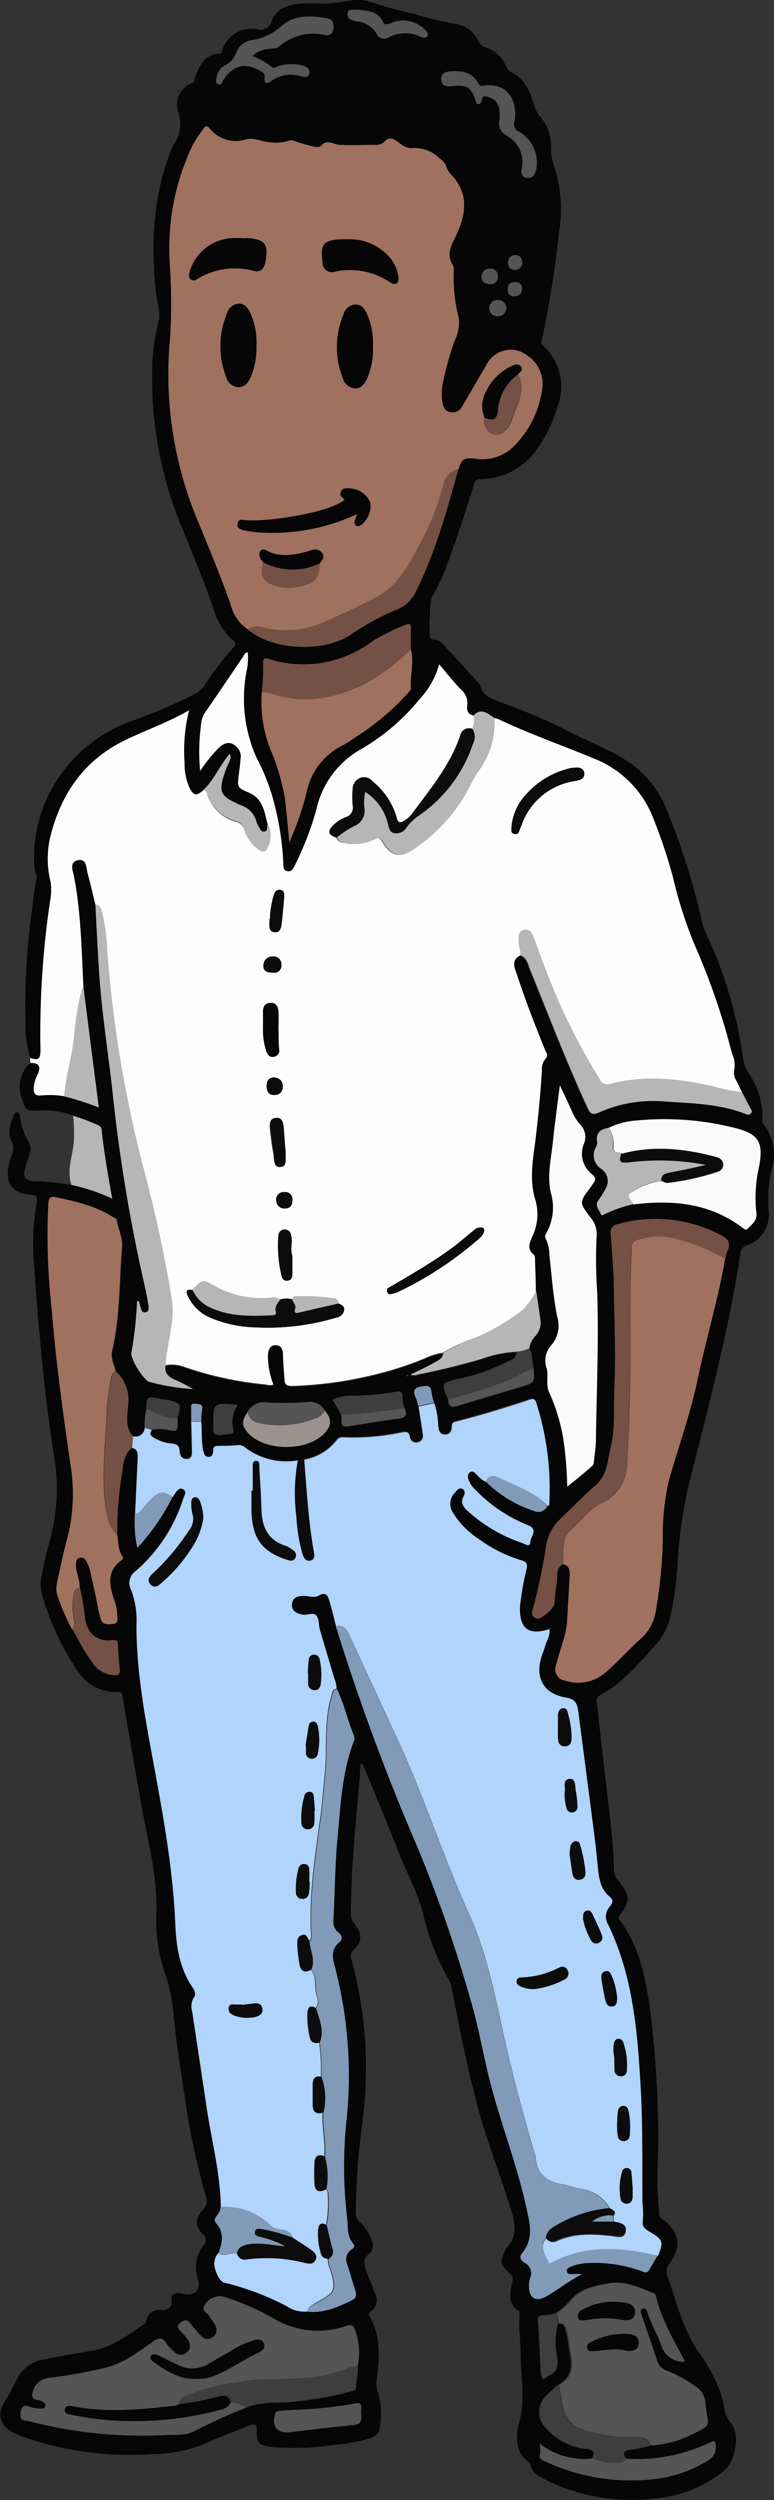 <svg xmlns="http://www.w3.org/2000/svg" viewBox="0 0 108.34 349.55"><rect x="0" y="0" width="108.34" height="349.55" fill="#333333" stroke="none"/><g id="Layer_2" data-name="Layer 2"><g id="business_man_poses_Image" data-name="business_man_poses Image"><path d="M4.24,148.65v-.76c1.16.42,1.47.18,1.42-1.26A126.22,126.22,0,0,1,7,126a8,8,0,0,0,.1-2.62,13.54,13.54,0,0,1-.12-6.1c1.44-6.1,4.73-11,10.53-13.78,2.89-1.42,6-2.47,9-4.21a23.11,23.11,0,0,0-.64,7.42,7.93,7.93,0,0,0,.7,3.49c.58,1.08.94,1.11,1.9.29a.51.51,0,0,1,.49.41,5.78,5.78,0,0,0,4.08,4A1.65,1.65,0,0,1,34.2,116a5.15,5.15,0,0,0,1.9,2.66c.45.34,1,.56,1.3-.1a3.38,3.38,0,0,0,.05-3.36c-.46-1.7-.6-3.53-2.63-4.38-1.69-.7-1.63-.82-1.37-2.76.1-.71.16-1.42.24-2.14a1.69,1.69,0,0,0-.43-1.32c-.77-.93-1.65-1-2.68,0a23.91,23.91,0,0,0-2.57,3.2,27.53,27.53,0,0,1,.11-6.32,3.73,3.73,0,0,1,.46-1.7c1.84-2.66,3.63-5.35,5.46-8,.15-.22.2-.62.65-.59a10.29,10.29,0,0,1-.07,2.15A20.22,20.22,0,0,0,35.94,106a29,29,0,0,1,2.44,6.34,40.89,40.89,0,0,1,1.28,8.59c0,.38.06.74.48.87a.73.73,0,0,0,.88-.43,3.78,3.78,0,0,0,.33-.63,44.17,44.17,0,0,0,2.87-7.48,12.8,12.8,0,0,1,6.4-8.58,29.75,29.75,0,0,0,8.13-7,11.31,11.31,0,0,0,2.68-4.84c1.09,1.27,2,2.48,3.12,3.6a2.5,2.5,0,0,1,.84,2.21c-.1.71.11,1.28.93,1.4a3.84,3.84,0,0,1-.22,1.9,1.2,1.2,0,0,0-1.69.86c-1.39,4.14-4.14,7.43-6.67,10.86a3.84,3.84,0,0,1-1.23,1.11c-.55.31-.88.37-1.06-.41a10.06,10.06,0,0,0-3.39-5.1,1.51,1.51,0,0,0-1.61-.52,1.69,1.69,0,0,0-1.11,1.57,13.26,13.26,0,0,0,0,2.27,1.4,1.4,0,0,1-1,1.68,4.93,4.93,0,0,0-1.78,1.19c-.77.79-.61,1.3.49,1.65a1.31,1.31,0,0,0,1.25.77,6.35,6.35,0,0,0,4-.49c.55-.34.83-.33,1.19.3,1.17,2,2.55,2.4,4.41,1a23.49,23.49,0,0,0,7.93-8.94,13.32,13.32,0,0,1,1.2-2.06,11.37,11.37,0,0,0,2.15-7.31,2.37,2.37,0,0,1,.46.11C74,102.56,78.54,104.12,83,106a14.62,14.62,0,0,1,8.44,8.3,75.21,75.21,0,0,1,2.78,8.28,60.86,60.86,0,0,0,3.16,9.8,95.2,95.2,0,0,1,5.12,14.92,3.94,3.94,0,0,1,.35,2.21,2,2,0,0,0,.26,1.6c.29.52.52,1.07.78,1.61a22.76,22.76,0,0,1-4.09-.8c-4.75-1.09-9.52-1.59-14.31-.35a1.17,1.17,0,0,1-1.53-.63,86.62,86.62,0,0,1-7-13.87c-.79-1.92-1.47-3.88-2.19-5.82-.25-.67-.58-1.36-1.4-1.21s-.74,1-.76,1.66.37,1.23.21,1.89c-1.26.72-.65,1.77-.36,2.65,1.15,3.56,2.52,7.05,3.93,10.52.14.37.52.76.07,1.2a2.35,2.35,0,0,0-.52,1.67c-.18,3.11-.49,6.21-.85,9.3-.35,2.88-1,5.79-.1,8.67a7.15,7.15,0,0,1-.33,5.11c-.38.87-.93,1.85.18,2.69.16.12.13.53.14.8,0,1.44.08,2.87.11,4.31a9.85,9.85,0,0,1-2,2.76A30.26,30.26,0,0,1,66.65,187,24,24,0,0,0,62,189.13a8.3,8.3,0,0,0-2.28.67,46.23,46.23,0,0,1-7.25,2.38,55.49,55.49,0,0,1-11.6,1.6c-.7,0-1-.19-1.06-.89-.05-1.08-.17-2.15-.2-3.22,0-.77-.08-1.58-1-1.6s-1.07.78-1.11,1.55a11.13,11.13,0,0,0,.8,3.95,1.73,1.73,0,0,1-1.1,0,48.78,48.78,0,0,1-11.44-2.47,4.94,4.94,0,0,0-2.58-.24c0-.44,0-.87.11-1.3.34-2.6,1.16-5.18.75-7.82a189.37,189.37,0,0,0-4-18.54A170.55,170.55,0,0,1,15,133a26.76,26.76,0,0,0-.72-5.42c-.14-.47-.21-1.07-.93-1.07-.36-1.47-.69-2.94-1.09-4.4-.22-.78-.09-2.1-1.35-1.83s-.71,1.45-.55,2.24c1,5.13,1.05,10.32,1.33,15.5-.25.13-.23.39-.29.61a38.85,38.85,0,0,0-1.05,6.68C10,148,9.2,150.61,9,153.3a13.6,13.6,0,0,0-3.31-.1c-.77.08-1-.26-1-.93a4.94,4.94,0,0,1,.61-2.13C5.75,149.07,5.42,148.64,4.24,148.65Zm43.12,33.61c0-.64-.46-.73-.87-.76a29.15,29.15,0,0,0-4.76-.24c-.32,0-.77-.12-.81.45a2.83,2.83,0,0,0-1.68,0c-.61-.45-1.3-.22-1.94-.2a13.08,13.08,0,0,1-7.5-1.82c-1.36-.83-1.6-.71-2.87.68-1.26-.24-.75.66-.57,1a6.09,6.09,0,0,0,3.39,3,17.17,17.17,0,0,0,6,1.22,33.78,33.78,0,0,0,11.31-1.37,1.29,1.29,0,0,0,1.07-1C48.27,182.64,47.79,182.46,47.36,182.26Zm24.26-66.91c0,.53-.15,1.11.37,1.25s.71-.47.87-.9l.15-.33a9.32,9.32,0,0,1,7.46-6.16,4.09,4.09,0,0,0,.69-.17.87.87,0,0,0-.27-1.71,4.83,4.83,0,0,0-1.07.08,11.85,11.85,0,0,0-6.17,3.67A7.61,7.61,0,0,0,71.62,115.35Zm-3.85,56.78c0-.2,0-.41-.24-.48a1.21,1.21,0,0,0-1.11.28c-1.12.9-2.2,1.86-3.35,2.7-2.62,1.89-5.41,3.51-8.2,5.14-.33.19-.84.44-.68.86s.75.21,1.16.13a1.06,1.06,0,0,0,.34-.12,49.61,49.61,0,0,0,11.43-7.53A1.78,1.78,0,0,0,67.77,172.13ZM39,144.15H39c0-.92.05-1.84,0-2.76-.05-.62-.34-1.2-1.09-1.19s-1,.61-1,1.25,0,1.51,0,2.27a9.71,9.71,0,0,0,.48,3.3c.17.41.43.8,1,.72a.86.86,0,0,0,.71-1C39,145.9,39,145,39,144.15Zm1.9,31.47c-.32-.91,0-1.82-.13-2.73-.07-.5-.31-.94-.89-1a.89.89,0,0,0-.93.9,17.88,17.88,0,0,0,.44,5.55c.1.42.36.74.83.69s.68-.47.68-.95Zm-1-14.46c-.09-1.21-.16-2.37-.28-3.51-.07-.65-.26-1.41-1.07-1.34s-.85.86-.78,1.5c.12,1.15.26,2.3.47,3.44.14.73,0,2,.92,1.93S39.87,161.88,40,161.16Zm-2.19-32.69c0,.12,0,.24,0,.36,0,.63-.12,1.45.73,1.52s.89-.76,1-1.38c.14-1.18.24-2.36.33-3.55,0-.44,0-.94-.57-1s-.77.36-.9.79A12.92,12.92,0,0,0,37.78,128.47Zm.59,22.17c-.75.06-1,.54-1,1.21s.27,1.29,1.08,1.26a1.11,1.11,0,0,0,1.13-1.26C39.57,151.09,39.09,150.73,38.37,150.64ZM38.22,136a1,1,0,0,0,1.17-1.12,1.09,1.09,0,0,0-1.13-1.15,1.27,1.27,0,0,0-1.39,1.33C36.84,135.85,37.52,136,38.22,136Zm2.71,31.57a1,1,0,0,0-1.19-.89,1,1,0,0,0-1.06,1.18,1.1,1.1,0,0,0,1.18,1.1C40.57,169,41,168.6,40.93,167.58Z" fill="#fdfdfd"/><path d="M28.44,110.47c-1,.82-1.32.79-1.9-.29a7.93,7.93,0,0,1-.7-3.49,23.11,23.11,0,0,1,.64-7.42c-3,1.74-6.08,2.79-9,4.21-5.8,2.83-9.09,7.68-10.53,13.78a13.54,13.54,0,0,0,.12,6.1A8,8,0,0,1,7,126a126.22,126.22,0,0,0-1.35,20.65c0,1.44-.26,1.68-1.42,1.26a15.22,15.22,0,0,1-.67-5,97,97,0,0,1,1-16.24A24,24,0,0,1,5.11,123c.15-.54-.29-1.21-.31-1.83A20,20,0,0,1,9.51,107a20.84,20.84,0,0,1,8.73-6.13,80.37,80.37,0,0,0,9-3.8,3.61,3.61,0,0,0,1.4-1.26,43.85,43.85,0,0,1,4-5.26c.35-.39.46-.64,0-1a9.1,9.1,0,0,1-2.68-4.2c-1.33-4-3-7.83-4.55-11.71A54.21,54.21,0,0,1,21.3,51.83,28.51,28.51,0,0,1,22.19,45c.36-1.36-.21-2.68-.35-4-.72-6.72-.47-13.32,2-19.7a6.69,6.69,0,0,1,.42-1A5,5,0,0,0,25,15.85a3.21,3.21,0,0,1,1.93-4.23c.4-.16.26-.54.37-.81.64-1.58,1.26-3.18,3.33-3.3.48,0,.42-.4.54-.67a4.31,4.31,0,0,1,4.92-2.73A1.56,1.56,0,0,0,38,3.05,3.2,3.2,0,0,1,40.28.87C42.2.18,44.22.59,46.17.47S50-.41,51.89.29a54.75,54.75,0,0,0,6,1.62,48.62,48.62,0,0,0,6,1.46A4.17,4.17,0,0,1,67,5.83a1.43,1.43,0,0,0,1,.8A4.58,4.58,0,0,1,70.71,9c.2.34.28.76.69,1,2,.91,2.75,2.69,3.32,4.6a4.32,4.32,0,0,0,1,1.82,6.3,6.3,0,0,1,1.4,4.35,7.38,7.38,0,0,0,.47,2.55,19.08,19.08,0,0,1,.68,9,145.94,145.94,0,0,1-2.44,15.26c-.11.47.08.64.33.9a7.66,7.66,0,0,1,2,8,21,21,0,0,1-3,6.34A9.78,9.78,0,0,1,67.18,67c-.65,0-.74.44-.89.91-1.15,3.7-2.35,7.38-3.7,11a25.73,25.73,0,0,1-1.94,4.24c-.62,1.06-.38,2.26-.5,3.4-.06.51,0,1,0,1.55,0,.68-.22,1.34.94,1.4.53,0,1.08.76,1.54,1.24,1.42,1.52,2.81,3.07,4.2,4.61.14.15.33.29.37.47.4,1.66,1.86,1.94,3.15,2.47a83.57,83.57,0,0,1,8.6,3.63c3.37,1.85,7.12,3,10.17,5.48A14.42,14.42,0,0,1,93.24,113a100.39,100.39,0,0,1,5.07,16.08,15.62,15.62,0,0,0,1.09,2.66A60.34,60.34,0,0,1,104,147.93a5,5,0,0,0,.71,2,10.78,10.78,0,0,1,2,6.78.68.68,0,0,0,.18.53,6.83,6.83,0,0,1,1.13,6.24,18.68,18.68,0,0,0-.41,6,4.58,4.58,0,0,1-3,4.63,1.32,1.32,0,0,0-1,1.29c-1.56,10.32-4.23,20.4-6.77,30.5a62.82,62.82,0,0,0-2,12.82,45.24,45.24,0,0,1-1,7.23,8.39,8.39,0,0,1-2,3.93c-2.36,2.66-4.63,5.42-7.83,7.15-.76.41-.44,1.07-.39,1.6.38,3.69.81,7.38,1.24,11.07.46,3.93,1,7.86,1.09,11.82a2.23,2.23,0,0,0,.66,1.47c1.6,2,1.63,2.75.18,4.75-.22.31-.28.47,0,.8,2.76,3.69,3.58,8.05,4.21,12.45a142.82,142.82,0,0,1,1,23.57c0,1.67.18,3.35.25,5,0,.49.37.67.69.9,2.14,1.61,2.48,3.72.85,5.91a1.88,1.88,0,0,0-.32,2c1.2,3.5,2.1,7.13,4.15,10.28a23,23,0,0,1,3.1,5.51c.22.68.42,1.37.59,2.07a4.73,4.73,0,0,0,1,2.6c1.29,1.38.67,5.18-.84,6.51a17.32,17.32,0,0,1-9.48,3.95,27.15,27.15,0,0,1-15.51-2.51c-1-.5-2.15-1-2.25-2.38-2.34-1.49-2-4-1.51-5.92.81-3.15.18-6.16.16-9.23,0-1.83-.31-3.66-.16-5.5,0-.24.07-.47-.18-.65-1.45-1-1.17-2.48-.86-3.91.11-.49.21-.85-.26-1.26-1.44-1.28-1.49-1.68-.64-3.4,0,0,0-.09,0-.11,2-1.94,1.16-4.13.49-6.26-1.35-4.3-3-8.5-4.2-12.85-1.57-5.7-2.72-11.5-3.83-17.3a2.87,2.87,0,0,0-.31-1,35.09,35.09,0,0,1-3.74-9.55c-.78-2.93-2.26-5.62-3.37-8.44-1.56-4-3.21-7.91-4.84-11.86-.08-.2-.08-.47-.5-.59-.08,1.08-.14,2.13-.24,3.18-.52,5.85-1.08,11.7-1.13,17.58a2.46,2.46,0,0,0,.5,1.66c1.15,1.47,1.09,2.47-.22,3.79A1.08,1.08,0,0,0,49.2,274a57.27,57.27,0,0,1,1.46,23.16,103.28,103.28,0,0,0-.86,12.18,1.58,1.58,0,0,0,.63,1.41,6.2,6.2,0,0,1,1.65,2.6,1.56,1.56,0,0,1-.41,1.77c-1,.8-.68,1.64-.33,2.55s.76,2,1.14,3a1.85,1.85,0,0,1-.53,2.46c-.29.21-.45.36-.22.75,1.63,2.81,1.39,5.83,1,8.87a3.32,3.32,0,0,0,.16,1.7,10.72,10.72,0,0,1,.23,5.22c-.12.75-.78,1.06-1.45,1.29a24.83,24.83,0,0,1-5.07.9,35.85,35.85,0,0,1-8.72.26c-1.63-.22-2-.58-1.93-2.22,0-.93-.14-1.1-1-.76-2.2.85-4.4,1.67-6.56,2.64a19.72,19.72,0,0,1-7.13,1.36,45.34,45.34,0,0,1-18.51-2.6c-2.62-1-3.47-2.72-1.94-5,.82-1.25,1.28-2.66,2.17-3.85a5.15,5.15,0,0,1,3.39-1.83c2.08-.42,4.16-.83,6.26-1.13,3-.45,5.32-2.27,7.73-3.91.29-1.48,1.15-2,2.65-1.81A1.15,1.15,0,0,0,24,321.59c-.1-.92.67-1.14,1.51-.9,1.64.45,2.67-.47,2.21-2a5,5,0,0,1,.76-4.76,1,1,0,0,0-.06-1.52c-1.15-1.13-1.17-2.22,0-3.45a1.71,1.71,0,0,0,.36-2,105.35,105.35,0,0,1-3-14.28c-.54-3.63-1.14-7.26-1.48-10.92A24.2,24.2,0,0,0,23,275.65a23.4,23.4,0,0,1-1.1-8.4C22,262,20.6,257,19.72,252s-1.73-9.83-2.56-14.75c-.09-.53-.21-.7-.82-.69A6.17,6.17,0,0,1,11,233.81a36.81,36.81,0,0,1-5.19-11.12,6.29,6.29,0,0,1,.16-3,41,41,0,0,1,.94-4.09,27.1,27.1,0,0,0,.61-12.28c-1.36-8.8-2.13-17.68-2.76-26.56a32.71,32.71,0,0,1,.38-8.61c.16-.85-.09-1.08-.93-1.12-2.43-.14-3.48-1.56-3-4a7.67,7.67,0,0,1,.42-1.49,2.12,2.12,0,0,0,0-1.93c-.62-1.26-.17-2.49.3-3.7.09-.22.22-.45.52-.39s.29.34.32.58A10.41,10.41,0,0,0,4,159.66a2.24,2.24,0,0,1,.11,1.86c-.13.37-.27.75-.39,1.13-.68,2-.35,2.55,1.78,2.53a34.15,34.15,0,0,1,4.52.5,27.16,27.16,0,0,1,5.72,1.93c-.59-3.27-1.13-6.35-1.47-9.47a.82.82,0,0,0-.56-.82A32.33,32.33,0,0,0,10.23,156a10.45,10.45,0,0,0-4.66-.72c-2,.05-2,0-2.57-1.88a4.43,4.43,0,0,1,1.24-4.78c1.18,0,1.51.42,1.08,1.49a4.94,4.94,0,0,0-.61,2.13c0,.67.23,1,1,.93a13.6,13.6,0,0,1,3.31.1,38.89,38.89,0,0,1,4.81,1.56c-.45-3.54-.89-6.93-1.32-10.32-.28-2.16-.55-4.33-.82-6.49-.28-5.18-.34-10.37-1.33-15.5-.16-.79-.65-2,.55-2.24s1.13,1,1.35,1.83c.4,1.46.73,2.93,1.09,4.4.19,3.42.33,6.85.58,10.27.39,5.25,1.21,10.46,1.8,15.7A227.53,227.53,0,0,0,20,178.7c.27,1.17.53,2.34.72,3.51.08.47.34,1.18-.34,1.33s-.61-.6-.8-1c-.1-.21.07-.61-.39-.59a54.72,54.72,0,0,1-.8,7.24c-.15.83,1.7,3.85,2.53,4.07a30.83,30.83,0,0,0,6.08,1,22.5,22.5,0,0,0-2.55-1.28c-.86-.4-1.49-1-1.26-2a4.94,4.94,0,0,1,2.58.24,48.78,48.78,0,0,0,11.44,2.47,1.73,1.73,0,0,0,1.1,0,11.13,11.13,0,0,1-.8-3.95c0-.77.18-1.57,1.11-1.55s1,.83,1,1.6c0,1.07.15,2.14.2,3.22,0,.7.36.88,1.06.89a55.49,55.49,0,0,0,11.6-1.6,46.23,46.23,0,0,0,7.25-2.38,8.3,8.3,0,0,1,2.28-.67c-.1.86-.84,1.11-1.44,1.45-1,.55-2,1-3.14,1.57a1.32,1.32,0,0,0,1,0c3-.61,6-1.31,8.94-2.19a16.62,16.62,0,0,1,4.89-1c0,1-.82,1.11-1.39,1.43a26.45,26.45,0,0,1-6.76,2.35c-2.35.58-2.35.59-1.39,2.85,0,1.06.51,1.17,1.44.87,2.92-.92,5.86-1.75,8.79-2.64,1.85-.57,1.84-.6,1.7-2.54-.24-.92-.07-1.94-.6-2.79a3.2,3.2,0,0,1,.72-1.6,2.87,2.87,0,0,0,.87-2c-.18-1.49-.42-3-.64-4.45,0-1.44-.06-2.87-.11-4.31,0-.27,0-.68-.14-.8-1.11-.84-.56-1.82-.18-2.69a7.15,7.15,0,0,0,.33-5.11c-.86-2.88-.25-5.79.1-8.67.36-3.09.67-6.19.85-9.3a2.35,2.35,0,0,1,.52-1.67c.45-.44.07-.83-.07-1.2-1.41-3.47-2.78-7-3.93-10.52-.29-.88-.9-1.93.36-2.65,1,.34,1.1,1.3,1.43,2.09,2.64,6.41,5.11,12.9,8,19.2.39.86.68,1.1,1.63.68A18.67,18.67,0,0,1,92.75,154c3.93.28,7.91.29,11.66,1.79a.56.56,0,0,0,.74-.15c.2-.25,0-.43-.09-.64l-1.22-2.31c-.26-.54-.49-1.09-.78-1.61a2,2,0,0,1-.26-1.6,3.94,3.94,0,0,0-.35-2.21,95.2,95.2,0,0,0-5.12-14.92,60.86,60.86,0,0,1-3.16-9.8,75.21,75.21,0,0,0-2.78-8.28A14.62,14.62,0,0,0,83,106c-4.41-1.84-8.94-3.4-13.26-5.47a2.37,2.37,0,0,0-.46-.11c-.92-.51-1.77-1.51-2.91-.38-.82-.12-1-.69-.93-1.4a2.5,2.5,0,0,0-.84-2.21c-1.07-1.12-2-2.33-3.12-3.6a11.31,11.31,0,0,1-2.68,4.84,29.75,29.75,0,0,1-8.13,7,12.8,12.8,0,0,0-6.4,8.58,44.17,44.17,0,0,1-2.87,7.48,3.78,3.78,0,0,1-.33.63.73.73,0,0,1-.88.43c-.42-.13-.48-.49-.48-.87a40.89,40.89,0,0,0-1.28-8.59A29,29,0,0,0,35.94,106a20.22,20.22,0,0,1-1.32-12.64,10.29,10.29,0,0,0,.07-2.15c-.45,0-.5.37-.65.59-1.83,2.67-3.62,5.36-5.46,8a3.73,3.73,0,0,0-.46,1.7,27.53,27.53,0,0,0-.11,6.32,23.91,23.91,0,0,1,2.57-3.2c1-.92,1.91-.89,2.68,0a1.69,1.69,0,0,1,.43,1.32c-.08.72-.14,1.43-.24,2.14-.26,1.94-.32,2.06,1.37,2.76,2,.85,2.17,2.68,2.63,4.38-.12.34.16.89-.41,1s-.64-.39-.84-.72a2.26,2.26,0,0,1-.3-.65,3.26,3.26,0,0,0-2.19-2.31c-3-1.29-3.22-1.85-2.09-5,.15-.41.35-.8.53-1.2a1.07,1.07,0,0,0,0-1C30.72,107.06,30,109.06,28.44,110.47Zm-3.59,87.79c.59-1.86.45-2.12-1.37-2.5-.39-.08-.79-.12-1.18-.19-1.76-.32-1.76-.32-1.82,1.44a11.74,11.74,0,0,0-.23,2.58,1.31,1.31,0,0,1-1.65,1.21c-1.16-1.3-.76-2.89-.66-4.34a5.4,5.4,0,0,0-1.69-4.69c-.22-1-.75-1.85-.5-2.9,1.11-4.78,1-9.67,1.38-14.52.11-1.29-.53-2.48-.75-3.74-.06-.32-.41-.34-.63-.49-2.37-1.54-5.07-2.09-7.76-2.7-1-.22-1.09.08-1.16,1a89,89,0,0,0,.44,14.23c.57,7.37,1.59,14.68,2.64,22A25,25,0,0,1,9.5,215c-.43,1.54-.78,3.1-1.1,4.67-.23,1.12-.68,2.27-.28,3.42a28.93,28.93,0,0,0,2.05,4.71l.22.44a1,1,0,0,0,.1.21,29.13,29.13,0,0,0,2.66,4.37,3.84,3.84,0,0,0,2.66,1.4c.65.12,1-.11.91-.83-.12-1.11-.21-2.21-.26-3.32,0-.58-.08-.8-.8-.72-2.09.23-3.37-.85-3.79-2.91a37.34,37.34,0,0,0-.73-4.46c.1-1.13-.55-2.16-.5-3.29,0-.42.1-.82.58-.92a.79.79,0,0,1,.87.49,4.91,4.91,0,0,1,.5,1.21c.35,1.51.66,3,1,4.55a22.87,22.87,0,0,0,.52,2.32c.27.83,1,.75,1.71.7s.62-.7.61-1.18a7.61,7.61,0,0,0-.52-2.43c-.63-1.94-.87-3.85,1.09-5.27.22-.17.33-.33.14-.59-.64-.9-.52-2-.72-3a50.12,50.12,0,0,1,.57-7.93c.29-1.47.14-3.13,1.5-4.24.87.19.81.85.78,1.51-.13,2.58-.24,5.16-.36,7.74a16.19,16.19,0,0,0,.29,4.76,30.86,30.86,0,0,0,4.93-7.15c.07-.1.14-.2.2-.3.31-.45.58-1.15,1.25-.78s.17.94,0,1.4a22.26,22.26,0,0,1-6.66,10.07,2,2,0,0,0-.64,2.54,11.9,11.9,0,0,1,.78,5c0,6.38,1.15,12.63,2.31,18.88,1.39,7.54,2.79,15.08,3.12,22.78.13,3.14.56,6.3,2.43,9,.27.39.52.94.2,1.35a2.44,2.44,0,0,0-.25,2.06q1,6.65,2,13.28c.71,4.65,1.94,9.22,2,14a2,2,0,0,1-.48,1.18c-.25.28-.52.7-.18,1.07,1.19,1.31.92,2.73.37,4.19a1.8,1.8,0,0,0-.53,1c-.28.93.55,3,1.32,3.12a39.18,39.18,0,0,1,8.77,3.31,4.37,4.37,0,0,0,2.92.73c2.3.23,4.3-.67,6.27-1.65.62-.31.52-.82.36-1.34-.37-1.23-.75-2.45-1.13-3.67a1.64,1.64,0,0,1,.57-2c.25-.18.61-.45.33-.78-1-1.13-.74-2.5-.92-3.83a61.65,61.65,0,0,1,0-14.11,60,60,0,0,0-1.77-21.14c-.34-1.27-.37-2.23.66-3.1.58-.5.43-.94-.08-1.38a1.86,1.86,0,0,1-.72-1.57c.22-3.83.21-7.66.57-11.49.44-4.64.62-9.33,2.32-13.76a1.05,1.05,0,0,0,0-.7c-.89-2.13-1.36-4.41-2.36-6.5a4,4,0,0,0-.34-1.51c-.67-2.25-1.37-4.5-2-6.75-.19-.65-.1-1.46-.47-1.95s-1.25,0-1.9-.15c-.86-.15-1.61-.43-1.53-1.47s.83-1.16,1.66-1.15c.67,0,1.49.27,2,0,1.21-.73,1.4.1,1.64.88.33,1.1.58,2.23.87,3.34a307.7,307.7,0,0,0,11.37,30.88,192.64,192.64,0,0,1,7.34,21c1,3.28,1.63,6.66,2.4,10,1.49,6.46,4,12.63,5.45,19.1.51,2.29,1.25,4.58-.52,6.7-.45.54-.22,1,.36,1.38a1.61,1.61,0,0,1,.75,2.15,3.28,3.28,0,0,0-.14.82c-.13,1.79.9,2.59,2.47,1.68s3.19-2.2,4.94-3.08a8.81,8.81,0,0,0-1.36,0c-.31,0-.71.07-.77-.36s.25-.57.56-.69a6.79,6.79,0,0,1,2.32-.5A19.17,19.17,0,0,1,90,317.64c.39.15.67.16.9-.25.39-.69.8-1.37,1.21-2.05.77-1.93.69-2.22-1.08-3.28-.58-.34-1.2-.71-1.07-1.43a13.61,13.61,0,0,0-.05-2.71c0-5.36.06-10.71-.24-16.06-.45-7.83-1.07-15.63-4.57-22.85a2.09,2.09,0,0,1,.3-2.54c.33-.37.56-.84,0-1.25-1.44-1.14-1.58-2.78-1.75-4.42s-.32-3.18-.53-4.76c-.72-5.58-1.46-11.16-2.18-16.74-.14-1.1-.38-1.76-1.76-2-3.16-.52-4.36-2.81-3.35-5.85.14-.41.32-.82.43-1.24.22-.82.79-1.56.62-2.48l.15,0L77,227.6l-.09.16c-2.9.94-4.22-.06-4.11-3.13a37.78,37.78,0,0,1,.93-5.29c.12-.67,0-1-.71-1.19a19.44,19.44,0,0,1-6-3,11.55,11.55,0,0,1-3.74-3.81,2.23,2.23,0,0,1,.39-2.83c.26-.31.59-.65,1-.43s.3.75.14,1.06c-.48.92,0,1.46.6,2.05a21.43,21.43,0,0,0,7.6,4.44c.32.12,1.1.7,1.12-.09s1.24-1.82-.35-2.4a21,21,0,0,1-7.29-4.91,3.57,3.57,0,0,1-1-1.48.85.85,0,0,1,.17-1c.37-.28.67,0,.93.27A4.4,4.4,0,0,0,68,207.16a16.88,16.88,0,0,0,6.71,4.08,1.38,1.38,0,0,0,1.94-.75c.06-.05.16-.11.16-.16A39.55,39.55,0,0,0,75,196c-.22-.64-.55-.53-1-.38-3.33,1.1-6.69,2.13-10.09,3-.43.11-.72.23-.72.76s-.29,1.13-1,1.09-.84-.6-.91-1.2a11.45,11.45,0,0,0-.53-3.18,8.54,8.54,0,0,1-.37-1.49c-.08-.89-.48-.9-1.27-.79-1.17.17-1.38.62-.92,1.61a7.7,7.7,0,0,1,.34,1.13c.21,1.3.43,2.6.6,3.9a.9.9,0,0,1-.69,1.1.86.86,0,0,1-1.1-.68c-.13-.93-.69-.77-1.29-.67a32.74,32.74,0,0,1-8,.66,1,1,0,0,0-1,.43A7.3,7.3,0,0,1,42.56,204l-.86.13a9.51,9.51,0,0,1-7.42-1.8,1.31,1.31,0,0,0-1-.33c-.87.07-1.75.09-2.62.11-.46,0-.88,0-.85.66,0,.47-.16.94-.72.88s-.6-.52-.69-1c-.25-1.3-.14-2.62-.26-3.92a11.33,11.33,0,0,1,.08-1.65c.16-.82-.37-.76-.89-.83-.75-.11-.61.41-.62.82s0,1.1,0,1.65c0,1.27,0,2.53.09,3.8,0,.61.13,1.31-.67,1.41s-1.05-.52-1.09-1.15-.38-.92-1.05-1a5.69,5.69,0,0,1-2.47-.78c-.41-.25-.85-.54-.35-1.1a6.07,6.07,0,0,1,2.78.11c.62.09.81-.1.85-.62A11.42,11.42,0,0,0,24.85,198.26Zm22.9-.47a3.85,3.85,0,0,1,.11.83c0,.7.25.92.93.81,2.31-.38,4.63-.78,7-1.07,1.22-.15,1.27-.69.79-1.59a7.44,7.44,0,0,1-.22-1.39c0-.75-.21-.89-1-.77a39.21,39.21,0,0,1-6.49.55,6.08,6.08,0,0,0-2.3.54Zm-13.08-.39c-.92,1.26-.89,2,.13,3,2.42,2.53,8.25,2.5,10.62-.05,1-1.08,1-1.94.06-3.15a2.37,2.37,0,0,0-2.17-1.2,43.47,43.47,0,0,1-6,.07A2.55,2.55,0,0,0,34.67,197.4ZM82.86,343.74a10.12,10.12,0,0,1-7.35-2.1,4.36,4.36,0,0,1,.09,1.47c-.22.7.2.81.65,1a28.23,28.23,0,0,0,14.53,2.59A18.26,18.26,0,0,0,99,344.08a2.14,2.14,0,0,0,1.19-2.15c-.07-.61-.14-.74-.77-.44a23.65,23.65,0,0,1-11.71,2.29c-.66-.71-.43-1.06.45-1.25a14.28,14.28,0,0,0,2.89-.6,14.48,14.48,0,0,0,5.41-1.39c3.44-1.61,2.5-1.22,2.22-4.41a3,3,0,0,0-1.35-2.43,18.7,18.7,0,0,0-4-2.2A2.11,2.11,0,0,1,91.93,330c-.68-2.08-1.42-4.14-2.12-6.22-.11-.34-.45-.84.12-1s.64.4.75.75c.47,1.49,1.32,2.83,1.83,4.29a3.25,3.25,0,0,0,3,2.39c.06.07.13.17.22,0s-.07-.09-.11-.14c-1.5-2.94-3.22-5.78-4-9a.65.65,0,0,0-.46-.5c-2-.71-3.77-1.69-6-1.32-2.07.34-4,.72-5.41,2.39a8,8,0,0,1-2,1.75,4.94,4.94,0,0,1-1.75.33c-.43,0-.78.12-.72.8.18,2.18.25,4.37.35,6.55a3.12,3.12,0,0,0,.38,1.63,4.47,4.47,0,0,1,.68-.51c1.19-.55,1.43-1.34,1.21-2.67a10.31,10.31,0,0,1,.13-4.62c.78-.18,1,.42,1.12.94.3,1.1.39,2.25.6,3.37.36,1.88.07,3.35-1.73,4.28-.61.58-1.27,1.1-1.82,1.73a3.15,3.15,0,0,0-.17,3.85,8.66,8.66,0,0,0,6,3.33C83,342.47,83.35,342.86,82.86,343.74Zm5.81-175.38c5.49-.65,10.75-.19,15.35,3.33.19.15.39.31.62.08.62-.64,1.38-1.12,1.23-2.27a19,19,0,0,1,.35-6.28c.68-3.42,0-4.63-3.06-5.47a40.28,40.28,0,0,0-14-1.12,10.52,10.52,0,0,0-3.9,1c-1.11.19-1.92.61-1.67,2a1.55,1.55,0,0,1-.21.8,2.22,2.22,0,0,0,.77,2.94,2.08,2.08,0,0,1,.57,2.88,15.06,15.06,0,0,1-1,1.59c-.49.74.17,1.26.37,1.86.11.34.38.14.58,0A19.77,19.77,0,0,1,88.67,168.36ZM57.5,90.79c0-1,0-1.92,0-2.88,0-.48-.07-.81-.67-.53a29.06,29.06,0,0,0-4.62,2.26,16.06,16.06,0,0,1-14.63,2.54c-.64-.19-.79,0-.76.58a27.54,27.54,0,0,1-.2,4.06,18.31,18.31,0,0,0,1.08,7.65,31.88,31.88,0,0,1,2.17,7.21c.22,1.92.39,3.85.61,6.09a43.1,43.1,0,0,0,2.42-7,9.28,9.28,0,0,1,5-6.51,17,17,0,0,0,1.71-1.09A35.34,35.34,0,0,0,57,97c.2-.24.54-.42.52-.78C57.38,94.43,58,92.61,57.5,90.79Zm-23,245.85c2.41-1,5-.53,7.5-.94a46.84,46.84,0,0,0,7-1.29c.34-.11.85-.11.84-.68,0-1,.4-1.87.23-2.84a9,9,0,0,0-.33-5.06c-.2-.7-.55-.89-1.22-.65a12.08,12.08,0,0,1-10.26-1.06,34,34,0,0,0-6.93-3,2.37,2.37,0,0,0-2.69,1.25c-.45.77.5.94.72,1.43s.48.73.7,1.11a1.26,1.26,0,0,1-.32,1.89c-.71.48-1.29.13-1.78-.42s-.89-1-1.31-1.55-.88-.49-1.4-.05-.25.79.1,1.17a7.54,7.54,0,0,1,1,1.19,1.27,1.27,0,1,1-2,1.6,5.64,5.64,0,0,1-1.07-1.12c-.53-.89-1.05-.78-1.8-.26-2,1.4-4,2.95-6.44,3.61a72,72,0,0,1-8.34,1.55,2.53,2.53,0,0,0-2.14,2.22c-.17,1.06.84.68,1.27,1,.25.19.62.29.54.69s-.55.39-.89.36a4.92,4.92,0,0,1-1.28-.25c-1-.43-1.2.15-1.3,1-.14,1,.7.84,1.17,1a62.9,62.9,0,0,0,19,1.94c1.37-.08,2.84.13,4.11-.52Q30.72,338.11,34.45,336.64Zm44.36-118c.82.16,1,.78.92,1.45-.11,2.11-.25,4.22-.36,6.33s-1,4.17-1.54,6.26A1.61,1.61,0,0,0,79.15,235a5.75,5.75,0,0,0,5.5-1.09c1.8-1.52,3.36-3.3,5.11-4.87a6.37,6.37,0,0,0,2-3.7,68,68,0,0,0,1-9.87,34.17,34.17,0,0,1,.81-8.31c1.35-4.84,3.06-9.56,4.1-14.49,1.19-5.58,2.82-11.05,3.82-16.67a10.79,10.79,0,0,1,.36-1.14c.48-1.06.07-1.63-.91-2.15a19.55,19.55,0,0,0-14.5-1.54,1.12,1.12,0,0,0-.94,1.38c.18,2.66.39,5.33.44,8,.08,4.42.26,8.85.07,13.28-.12,2.82.14,5.67-.51,8.46-.44,1.87-.48,3.94-2.08,5.33-1.78,1.55-3.4,3.26-5.11,4.88a6.53,6.53,0,0,0-1.88,3.79A79.31,79.31,0,0,1,74.59,225c-.19.63,0,1.13.66,1.27.55.11,2.31-1.44,2.38-2.05a18.71,18.71,0,0,1,.29-2.72C78.16,220.55,77.66,219.34,78.81,218.67ZM34.68,88c3.37,2.92,10.46,3.34,14.42.75a33.47,33.47,0,0,1,6.38-3.48,5,5,0,0,0,2.73-2.54c2.71-5.44,4.33-11.27,5.94-17.1.41-1.43.83-1.62,2.25-1.48a6.27,6.27,0,0,0,5.16-1.4,14,14,0,0,0,4.28-8.25,4.79,4.79,0,0,0-2.23-4.85,3.73,3.73,0,0,0-4.17-.12A3.93,3.93,0,0,0,68,51.19c-1.1,1.85-2.17,3.72-3.27,5.58a1.51,1.51,0,0,1-1.67.89c-.85-.15-1.05-.81-1.16-1.48a6.22,6.22,0,0,1,0-2.15,37.79,37.79,0,0,1,1.88-6.67,5.4,5.4,0,0,0,.4-2.93,22.49,22.49,0,0,1-.67-6.64,1.2,1.2,0,0,0-.16-.69c-.77-1.25-.4-2.35.22-3.57,1.59-3.13,2.3-6.27-.55-9.17a2.51,2.51,0,0,1-.56-1c-.17-.63-.69-.87-1.07-1.28a5,5,0,0,0-3.83-1.34A2.85,2.85,0,0,1,56,20.05c-.73-.55-1.43-1.17-2.31-.14a1.71,1.71,0,0,1-1.13.33c-1.68,0-3.35.08-5,0-.9,0-1.8-.92-2.66.2-.15.2-.78.12-1.16,0a22.83,22.83,0,0,1-2.41-.7,1.29,1.29,0,0,0-1-.05,5.79,5.79,0,0,1-2.59.18c-1.11-.06-2.16-.68-3.28-.4A4.69,4.69,0,0,1,29.38,18c-.38-.44-.6-.44-.9,0A21.82,21.82,0,0,0,27,20.23a33.32,33.32,0,0,0-3.28,16.26A83.77,83.77,0,0,1,23.83,47a53.18,53.18,0,0,0,3.52,24.9c1.69,4.22,3.48,8.41,5,12.71A5.92,5.92,0,0,0,34.68,88ZM79.4,207.87c1.28-1,2.42-1.94,3.54-2.87a.85.85,0,0,0,.19-.53c.11-1,.27-2.07.29-3.1.1-6.84.4-13.67.19-20.5a65.35,65.35,0,0,1-.1-7.79,3.59,3.59,0,0,0-.83-2.75c-1.66-2.12-1.64-2.14,0-4.26.15-.19.26-.41.41-.59.37-.48.27-.81-.2-1.19A3.65,3.65,0,0,1,81.71,160a2.42,2.42,0,0,0-.49-2.61,6.74,6.74,0,0,1-1.23-2c-.51-1.1-1-2.2-1.65-3.54-.34,2.9-.69,5.5-1,8.11-.23,2.3-.79,4.6-.26,6.91a7.29,7.29,0,0,1-.65,5.67.76.76,0,0,0,0,.89,5,5,0,0,1,.44,2.09c.33,2.89.52,5.81,1.1,8.67a4.24,4.24,0,0,1-.83,4,3.15,3.15,0,0,0-.63,3.26c.25,1.1-.16,2.26.33,3.31a26.39,26.39,0,0,1,2,6.62A55,55,0,0,1,79.4,207.87ZM35.33,7.85a3.52,3.52,0,0,1,2.22-1c.47-.08,1.07,0,1.39-.27a7.41,7.41,0,0,1,6.69-1.65.9.9,0,0,0,1-.92c0-.56,0-1.25-.67-1.38-2.35-.47-4.7-.65-6.68,1.1a8.19,8.19,0,0,1-4,1.89,2.71,2.71,0,0,0-2.24,1.76,3.15,3.15,0,0,1-1.6,1.79,2.16,2.16,0,0,0-1.13,1.6c-.05.34-.18.81.19,1s.55-.33.73-.59c1.42-2.07,3-2.46,5.13-1.3.41.23.73.42.66,1-.1.9.39.83.93.45a4.68,4.68,0,0,1,4-.7c.47.11,1.13.39,1.32-.32s-.42-1-1-1.15A6.31,6.31,0,0,0,39,9.24c-.32.08-.65.39-1,.09A9.87,9.87,0,0,0,35.33,7.85Zm34.61,8.87a1.85,1.85,0,0,0,1,2.21,4.2,4.2,0,0,1,2.16,4.64c-.07.56-.07,1.19.7,1.29s1.11-.4,1.28-1.11a5,5,0,0,0-2.34-5.32A1.12,1.12,0,0,1,72,17c.47-2.54-.7-5.54-4.38-5-.34,0-.51,0-.66-.28-.83-1.59-2.27-1.85-3.87-1.74-.77.05-1.39.3-1.33,1.18s.8,1,1.51.89c2.1-.19,2.63.13,3.28,2,.08.22.09.49.39.51a.48.48,0,0,0,.47-.47c.1-.83.58-.65,1.09-.46C69.66,14,70,14.81,69.94,16.72ZM40.29,340.11c3-.36,6-.77,9-1,1-.09,1.37-.41,1.25-1.37a3.92,3.92,0,0,1,0-.84c.06-.7-.09-1-.93-.8a22.73,22.73,0,0,1-2.36.35c-2.64.44-5.31.45-8,.65-.32,0-.61,0-.74.43C38,339.15,38.64,340.07,40.29,340.11ZM50.06,1.33c-.57.1-1.35-.23-1.42.59s.65.9,1.23,1.09H50a3.57,3.57,0,0,1,2.76,1.72,1.14,1.14,0,0,0,1.69.48,4.86,4.86,0,0,1,4.38-.11c.32.16.76.28,1-.06s-.09-.68-.35-.92a4.3,4.3,0,0,0-4.76-.89c-.44.17-.86.34-1.12-.21C52.83,1.48,51.36,1.54,50.06,1.33ZM33.3,196.43c-3.45-.31-3.45-.31-3.44,2.88a2.16,2.16,0,0,1,0,.36c-.11.82.32,1.06,1.06,1,.43-.06.86-.13,1.3-.18s.53-.19.43-.62A4.13,4.13,0,0,1,33.3,196.43ZM68.89,39.73a1,1,0,0,0,.8-1.11,1,1,0,0,0-1.16-1.06,1.09,1.09,0,0,0-1.14,1.13C67.41,39.36,67.83,39.78,68.89,39.73Zm2,3.25c-.17-.51-.47-1-1.16-1a1.13,1.13,0,1,0-.06,2.25C70.34,44.18,70.79,43.78,70.91,43Zm2.18-6.4a.91.91,0,0,0-1-.92,1,1,0,0,0-1,1.07c0,.6.32,1,.93,1A1,1,0,0,0,73.09,36.58Zm0,3.83a.86.86,0,0,0-1-1c-.7,0-1,.38-1,1a.83.83,0,0,0,1,.92A1,1,0,0,0,73.07,40.41Zm-16,152c.14,0,.14-.07,0-.11s-.07,0-.11,0Z" fill="#060606"/><path d="M10.23,156a32.33,32.33,0,0,1,3.44,1.29.82.82,0,0,1,.56.82c.34,3.12.88,6.2,1.47,9.47A27.16,27.16,0,0,0,10,165.68c-.74-2.16.26-4.23.35-6.34A21.47,21.47,0,0,0,10.23,156Z" fill="#b6b6b6"/><path d="M23.19,190.89c-.23,1.07.4,1.64,1.26,2A22.5,22.5,0,0,1,27,194.21a30.83,30.83,0,0,1-6.08-1c-.83-.22-2.68-3.24-2.53-4.07a54.72,54.72,0,0,0,.8-7.24c.46,0,.29.38.39.59.19.41.19,1.14.8,1s.42-.86.34-1.33c-.19-1.17-.45-2.34-.72-3.51a227.53,227.53,0,0,1-4.27-26.19c-.59-5.24-1.41-10.45-1.8-15.7-.25-3.42-.39-6.85-.58-10.27.72,0,.79.6.93,1.07A26.76,26.76,0,0,1,15,133a170.55,170.55,0,0,0,5.06,30.2,189.37,189.37,0,0,1,4,18.54c.41,2.64-.41,5.22-.75,7.82C23.24,190,23.22,190.45,23.19,190.89Z" fill="#b6b6b6"/><path d="M103.84,152.68l1.22,2.31c.11.21.29.39.09.64a.56.56,0,0,1-.74.15c-3.75-1.5-7.73-1.51-11.66-1.79a18.67,18.67,0,0,0-8.88,1.53c-1,.42-1.24.18-1.63-.68-2.92-6.3-5.39-12.79-8-19.2-.33-.79-.45-1.75-1.43-2.09.16-.66-.22-1.25-.21-1.89s-.13-1.5.76-1.66,1.15.54,1.4,1.21c.72,1.94,1.4,3.9,2.19,5.82a86.62,86.62,0,0,0,7,13.87,1.17,1.17,0,0,0,1.53.63c4.79-1.24,9.56-.74,14.31.35A22.76,22.76,0,0,0,103.84,152.68Z" fill="#b6b6b6"/><path d="M66.32,100c1.14-1.13,2-.13,2.91.38a11.37,11.37,0,0,1-2.15,7.31,13.32,13.32,0,0,0-1.2,2.06A23.49,23.49,0,0,1,58,118.69c-1.86,1.35-3.24,1-4.41-1-.36-.63-.64-.64-1.19-.3a6.35,6.35,0,0,1-4,.49,1.31,1.31,0,0,1-1.25-.77,12.49,12.49,0,0,1,2.5-1.63A2.26,2.26,0,0,0,51,113.14a7.44,7.44,0,0,1,.09-2.44,7.26,7.26,0,0,1,3.21,4.53c.15.53.22,1.15.92,1.25a1.62,1.62,0,0,0,1.64-.77A6.85,6.85,0,0,1,58.68,114,19.78,19.78,0,0,0,66.19,104a2.06,2.06,0,0,0-.09-2.14A3.84,3.84,0,0,0,66.32,100Z" fill="#b6b6b6"/><path d="M66.1,101.9a2.06,2.06,0,0,1,.09,2.14A19.78,19.78,0,0,1,58.68,114a6.85,6.85,0,0,0-1.79,1.73,1.62,1.62,0,0,1-1.64.77c-.7-.1-.77-.72-.92-1.25a7.26,7.26,0,0,0-3.21-4.53,7.44,7.44,0,0,0-.09,2.44,2.26,2.26,0,0,1-1.39,2.29,12.49,12.49,0,0,0-2.5,1.63c-1.1-.35-1.26-.86-.49-1.65a4.93,4.93,0,0,1,1.78-1.19,1.4,1.4,0,0,0,1-1.68,13.26,13.26,0,0,1,0-2.27,1.69,1.69,0,0,1,1.11-1.57,1.51,1.51,0,0,1,1.61.52,10.06,10.06,0,0,1,3.39,5.1c.18.78.51.72,1.06.41a3.84,3.84,0,0,0,1.23-1.11c2.53-3.43,5.28-6.72,6.67-10.86A1.2,1.2,0,0,1,66.1,101.9Z" fill="#0c0c0c"/><path d="M75.05,180.47c.22,1.48.46,3,.64,4.45a2.87,2.87,0,0,1-.87,2,3.2,3.2,0,0,0-.72,1.6,5.27,5.27,0,0,1-1.79.47,16.62,16.62,0,0,0-4.89,1c-3,.88-5.93,1.58-8.94,2.19a1.32,1.32,0,0,1-1,0c1.1-.55,2.14-1,3.14-1.57.6-.34,1.34-.59,1.44-1.45A24,24,0,0,1,66.65,187a30.26,30.26,0,0,0,6.44-3.81A9.85,9.85,0,0,0,75.05,180.47Z" fill="#b6b6b6"/><path d="M39.24,181.68a2.83,2.83,0,0,1,1.68,0c.1.41.54.74.41,1.2-.23.84.22.69.73.57,1.76-.42,3.53-.82,5.3-1.22.43.2.91.38.81,1a1.29,1.29,0,0,1-1.07,1,33.78,33.78,0,0,1-11.31,1.37,17.17,17.17,0,0,1-6-1.22,6.09,6.09,0,0,1-3.39-3c-.18-.39-.69-1.29.57-1a5,5,0,0,0,2.68,2.57c2.75,1.21,5.65,1.11,8.55,1,.35,0,.52-.13.43-.51C38.43,182.68,38.87,182.19,39.24,181.68Z" fill="#0c0c0c"/><path d="M11.69,138.05c.27,2.16.54,4.33.82,6.49.43,3.39.87,6.78,1.32,10.32A38.89,38.89,0,0,0,9,153.3c.18-2.69,1-5.28,1.33-8a38.85,38.85,0,0,1,1.05-6.68C11.46,138.44,11.44,138.18,11.69,138.05Z" fill="#b6b6b6"/><path d="M28.44,110.47c1.54-1.41,2.28-3.41,3.71-5.07a1.07,1.07,0,0,1,0,1c-.18.4-.38.79-.53,1.2-1.13,3.13-.92,3.69,2.09,5a3.26,3.26,0,0,1,2.19,2.31,2.26,2.26,0,0,0,.3.65c.2.33.35.8.84.72s.29-.65.41-1a3.38,3.38,0,0,1-.05,3.36c-.3.66-.85.44-1.3.1A5.15,5.15,0,0,1,34.2,116a1.65,1.65,0,0,0-1.19-1.2,5.78,5.78,0,0,1-4.08-4A.51.51,0,0,0,28.44,110.47Z" fill="#b6b6b6"/><path d="M39.24,181.68c-.37.51-.81,1-.65,1.7.09.38-.08.49-.43.51-2.9.13-5.8.23-8.55-1a5,5,0,0,1-2.68-2.57c1.27-1.39,1.51-1.51,2.87-.68a13.08,13.08,0,0,0,7.5,1.82C37.94,181.46,38.63,181.23,39.24,181.68Z" fill="#b6b6b6"/><path d="M71.62,115.35a7.61,7.61,0,0,1,2-4.27,11.85,11.85,0,0,1,6.17-3.67,4.83,4.83,0,0,1,1.07-.08.87.87,0,0,1,.27,1.71,4.09,4.09,0,0,1-.69.17A9.32,9.32,0,0,0,73,115.37l-.15.33c-.16.43-.23,1.08-.87.9S71.64,115.88,71.62,115.35Z" fill="#0c0c0c"/><path d="M67.77,172.13a1.78,1.78,0,0,1-.65,1,49.61,49.61,0,0,1-11.43,7.53,1.06,1.06,0,0,1-.34.12c-.41.08-.94.43-1.16-.13s.35-.67.68-.86c2.79-1.63,5.58-3.25,8.2-5.14,1.15-.84,2.23-1.8,3.35-2.7a1.21,1.21,0,0,1,1.11-.28C67.77,171.72,67.78,171.93,67.77,172.13Z" fill="#0c0c0c"/><path d="M39,144.15c0,.87,0,1.75,0,2.63a.86.86,0,0,1-.71,1c-.55.08-.81-.31-1-.72a9.71,9.71,0,0,1-.48-3.3c0-.76,0-1.52,0-2.27s.26-1.23,1-1.25,1,.57,1.09,1.19c.06.92,0,1.84,0,2.76Z" fill="#060606"/><path d="M40.93,175.62v2.5c0,.48-.13.89-.68.95s-.73-.27-.83-.69a17.88,17.88,0,0,1-.44-5.55.89.89,0,0,1,.93-.9c.58,0,.82.46.89,1C40.94,173.8,40.61,174.71,40.93,175.62Z" fill="#0c0c0c"/><path d="M40,161.16c-.1.72.28,2-.74,2s-.78-1.2-.92-1.93c-.21-1.14-.35-2.29-.47-3.44-.07-.64-.05-1.43.78-1.5s1,.69,1.07,1.34C39.81,158.79,39.88,160,40,161.16Z" fill="#0c0c0c"/><path d="M47.36,182.26c-1.77.4-3.54.8-5.3,1.22-.51.12-1,.27-.73-.57.13-.46-.31-.79-.41-1.2,0-.57.49-.42.81-.45a29.15,29.15,0,0,1,4.76.24C46.9,181.53,47.4,181.62,47.36,182.26Z" fill="#b6b6b6"/><path d="M37.78,128.47a12.92,12.92,0,0,1,.53-3.27c.13-.43.35-.86.9-.79s.6.57.57,1c-.09,1.19-.19,2.37-.33,3.55-.08.62-.12,1.45-1,1.38s-.74-.89-.73-1.52C37.75,128.71,37.77,128.59,37.78,128.47Z" fill="#0c0c0c"/><path d="M38.37,150.63c.72.1,1.2.46,1.21,1.22a1.11,1.11,0,0,1-1.13,1.26c-.81,0-1.07-.55-1.08-1.26S37.62,150.7,38.37,150.63Z" fill="#0c0c0c"/><path d="M38.22,136c-.7,0-1.38-.16-1.35-.94a1.27,1.27,0,0,1,1.39-1.33,1.09,1.09,0,0,1,1.13,1.15A1,1,0,0,1,38.22,136Z" fill="#0c0c0c"/><path d="M40.93,167.58c0,1-.36,1.41-1.07,1.39a1.1,1.1,0,0,1-1.18-1.1,1,1,0,0,1,1.06-1.18A1,1,0,0,1,40.93,167.58Z" fill="#0c0c0c"/><path d="M43.07,323.19a4.37,4.37,0,0,1-2.92-.73,39.18,39.18,0,0,0-8.77-3.31c-.77-.17-1.6-2.19-1.32-3.12a1.8,1.8,0,0,1,.53-1c.84.67,1.73-.21,2.58.07a1.11,1.11,0,0,0,1.38.82,21.69,21.69,0,0,1,8.18.5c.58.14,1.14.2,1.44-.44s-.12-1-.55-1.33c-.87-.62-1.78-1.18-2.68-1.77-.16-.81-.8-1-1.48-1.14a2.53,2.53,0,0,1-1.54-.54,9.09,9.09,0,0,0-7-2.61c-.08-4.74-1.31-9.31-2-14q-1-6.64-2-13.28a2.44,2.44,0,0,1,.25-2.06c.32-.41.07-1-.2-1.35-1.87-2.73-2.3-5.89-2.43-9-.33-7.7-1.73-15.24-3.12-22.78-1.16-6.25-2.32-12.5-2.31-18.88a11.9,11.9,0,0,0-.78-5,2,2,0,0,1,.64-2.54,22.26,22.26,0,0,0,6.66-10.07c.15-.46.58-1.08,0-1.4s-.94.33-1.25.78c-.06.1-.13.2-.2.3-1.26-.85-1.84-.82-2.94.24-.35.32-.61.73-1,1.07s-.63,1-1.33,1.08c.12-2.58.23-5.16.36-7.74,0-.66.09-1.32-.78-1.51.05-.54.09-1.08.13-1.62a1.31,1.31,0,0,0,1.65-1.21l1,.35c-.5.56-.06.85.35,1.1a5.69,5.69,0,0,0,2.47.78c.67.06,1,.27,1.05,1S25.47,204,26.2,204s.7-.8.67-1.41c0-1.27-.06-2.53-.09-3.8h1.39c.12,1.3,0,2.62.26,3.92.09.46.17.93.69,1s.74-.41.72-.88c0-.67.39-.65.85-.66.87,0,1.75,0,2.62-.11a1.31,1.31,0,0,1,1,.33,9.51,9.51,0,0,0,7.42,1.8,25.68,25.68,0,0,0-.21,8,22.7,22.7,0,0,0,.85,5.17c.16.51.46,1,1.1.85s.56-.69.47-1.19c-.75-4.28-1-8.61-1.35-12.93a7.3,7.3,0,0,0,4.52-2.68,1,1,0,0,1,1-.43,32.74,32.74,0,0,0,8-.66c.6-.1,1.16-.26,1.29.67a.86.86,0,0,0,1.1.68.9.9,0,0,0,.69-1.1c-.17-1.3-.39-2.6-.6-3.9l2.22-.46a11.45,11.45,0,0,1,.53,3.18c.07.6.21,1.16.91,1.2s1-.47,1-1.09.29-.65.72-.76c3.4-.86,6.76-1.89,10.09-3,.45-.15.78-.26,1,.38a39.55,39.55,0,0,1,1.82,14.29s-.1.11-.16.16c-1.9-1.92-4.45-2.73-6.79-3.87-.69-.34-1.48-.46-1.86.54a4.4,4.4,0,0,1-1.39-1.11c-.26-.25-.56-.55-.93-.27a.85.85,0,0,0-.17,1,3.57,3.57,0,0,0,1,1.48,21,21,0,0,0,7.29,4.91c1.59.58.36,1.63.35,2.4s-.8.21-1.12.09a21.43,21.43,0,0,1-7.6-4.44c-.64-.59-1.08-1.13-.6-2.05.16-.31.31-.82-.14-1.06s-.76.12-1,.43a2.23,2.23,0,0,0-.39,2.83A11.55,11.55,0,0,0,67,215.17a19.44,19.44,0,0,0,6,3c.73.19.83.52.71,1.19a37.78,37.78,0,0,0-.93,5.29c-.11,3.07,1.21,4.07,4.11,3.13h0c.17.92-.4,1.66-.62,2.48-.11.42-.29.83-.43,1.24-1,3,.19,5.33,3.35,5.85,1.38.22,1.62.88,1.76,2,.72,5.58,1.46,11.16,2.18,16.74.21,1.58.37,3.17.53,4.76s.31,3.28,1.75,4.42c.51.41.28.88,0,1.25a2.09,2.09,0,0,0-.3,2.54c3.5,7.22,4.12,15,4.57,22.85.3,5.35.21,10.7.24,16.06a13.61,13.61,0,0,1,.05,2.71c-.13.72.49,1.09,1.07,1.43,1.77,1.06,1.85,1.35,1.08,3.28a2.1,2.1,0,0,1-.36,0c-4.92-1.13-9.77-1.44-14.44,1-.22.11-.46.22-.58-.12-.41-1.07-1.32-2.1-.28-3.29a1.12,1.12,0,0,0,1.49.38c2.48-1.11,5-1,7.65-.7.72.08,1.82.51,2-.68s-.94-1.09-1.71-1.28l0-.84c.48-.63,0-.82-.46-1A5.67,5.67,0,0,0,81.1,306c-.83-.14-1.61-.47-2.44-.61C76.53,305,75.13,304,75,301.65a3.08,3.08,0,0,0-.17-.57c-1.55-5.31-3-10.66-4.21-16.06-1.32-5.88-2.41-11.82-4.94-17.38-3.6-7.91-6.24-16.22-9.88-24.12q-3.5-7.56-7-15.1c-.35-.76-.84-1.26-1.77-1.06-.29-1.11-.54-2.24-.87-3.34-.24-.78-.43-1.61-1.64-.88-.49.3-1.31,0-2,0-.83,0-1.57.19-1.66,1.15s.67,1.32,1.53,1.47c.65.12,1.48-.41,1.9.15s.28,1.3.47,1.95c.66,2.25,1.36,4.5,2,6.75a4,4,0,0,1,.34,1.51c-.64.09-.61.64-.74,1.08-1.1,3.65-.52,7.44-.94,11.14-.21,1.89-.32,3.8-.58,5.69-.74,5.27-1.55,10.53-1.34,15.89,0,.49.22,1-.25,1.46-.25-.38-.37-1-1-.81s-.68.76-.65,1.28a20.73,20.73,0,0,0,.31,2.84c.16.84.68,1.26,1.56.74.84.83.57,2,.69,2.93.09.76.69,1.6,0,2.39-.83-.52-1.08,0-1.15.68a12.55,12.55,0,0,0,.33,3.4c.12.72.64.94,1.33.73a29.52,29.52,0,0,1,.24,4.79c-.9-.19-1.14.38-1.16,1.07,0,.95,0,1.9,0,2.85s.41,1.41,1.41,1.09c-.17,2,.42,4.07.21,6.12-.85-.37-1.32,0-1.36.84a24.51,24.51,0,0,0,0,3.09c.08,1,.59,1.15,1.57.69.34.25.29.62.29,1a15.41,15.41,0,0,1-.25,4c-.64-.46-1-.1-1.09.49a8.68,8.68,0,0,0,.41,3.61c.11.43.53.56.93.63a3.16,3.16,0,0,0,.3,1.39c1,3.24.56,3.32-2,4.77C43.76,322.29,43.14,322.45,43.07,323.19ZM28.46,212.29A7.29,7.29,0,0,0,28,210c-.15-.33-.35-.7-.77-.63s-.48.49-.46.85a5.12,5.12,0,0,0,.15,1.42,2.49,2.49,0,0,1-.47,2.34,31.74,31.74,0,0,1-5,5.95c-.48.44-1,1-.38,1.61s1.1.17,1.55-.25a22,22,0,0,0,4.21-4.87A10.51,10.51,0,0,0,28.46,212.29Zm6.93-3.89H35.2c0,1,0,1.92,0,2.88.11,3.68,1.36,5.49,4.57,6.64.54.19,1.24.62,1.57-.15s-.32-1.07-.84-1.39a2.24,2.24,0,0,0-.54-.26c-2.54-.81-3.32-2.74-3.38-5.18-.05-1.87-.17-3.75-.29-5.62,0-.39.13-1.06-.44-1.07s-.46.63-.47,1C35.37,206.33,35.39,207.37,35.39,208.4ZM74.7,278.11A11.66,11.66,0,0,0,79,276.78a.91.91,0,0,0,.46-1.3.8.8,0,0,0-1.13-.39,12.37,12.37,0,0,1-5.39,1.4.57.57,0,0,0-.6.48.66.66,0,0,0,.39.68A4,4,0,0,0,74.7,278.11Zm5-19c.12.9.24,1.84.4,2.78.09.55.36,1,1,.95s.83-.65.77-1.24a19.6,19.6,0,0,0-.69-3.49c-.09-.32-.21-.62-.6-.63s-.63.3-.74.65A6.74,6.74,0,0,0,79.75,259.09ZM44,253.22h.07c-.05-.64-.08-1.27-.15-1.9,0-.35-.08-.75-.56-.79a.74.74,0,0,0-.77.63,11.12,11.12,0,0,0-.4,3.76.87.87,0,0,0,.86.85.89.89,0,0,0,.94-.88A15.49,15.49,0,0,0,44,253.22Zm36-10.59a13.8,13.8,0,0,0-.49-2.93c-.1-.4-.25-.84-.72-.82s-.68.52-.7,1c0,.95,0,1.91,0,2.86,0,.72.11,1.47,1,1.44S80,243.32,80,242.63Zm-36.94-8.74h.06c0,.51,0,1,0,1.54a.88.88,0,0,0,.82.88c.59,0,.86-.38.92-.89a9.94,9.94,0,0,0-.13-3.31c-.1-.43-.32-.75-.78-.76s-.71.33-.76.76C43.16,232.71,43.14,233.3,43.09,233.89Zm-.33,10.24h.09c0,.31,0,.63,0,1a.79.79,0,0,0,.75.78.76.76,0,0,0,.87-.65,9,9,0,0,0,0-3.89c-.09-.31-.25-.61-.63-.62s-.56.31-.62.62C43.05,242.25,42.92,243.19,42.76,244.13Zm.59,19H43.3c0-.52,0-1,0-1.56s-.16-.83-.63-.91-.83.33-.92.76a11.2,11.2,0,0,0-.32,3.21.86.86,0,0,0,.82.88.89.89,0,0,0,1-.83C43.32,264.14,43.32,263.62,43.35,263.1ZM86,287.68c0,.59,0,1.19,0,1.78a.81.81,0,0,0,.86.81.75.75,0,0,0,.8-.72,9.6,9.6,0,0,0-.48-4,.67.67,0,0,0-.61-.5c-.38,0-.54.28-.64.6A4.55,4.55,0,0,0,86,287.68Zm2.52,18h0c0-.63-.07-1.27-.14-1.9a.66.66,0,0,0-1.31-.1,8.19,8.19,0,0,0-.22,3.65.84.84,0,0,0,.9.78c.6,0,.78-.48.8-1S88.55,306.15,88.55,305.67Zm-54.7-25.34v-.06c-.2,0-.4,0-.6,0-.43.05-1.05-.21-1.19.45s.41,1,1,1.16a5.19,5.19,0,0,0,2.82.1c.6-.18,1-.52.87-1.19s-.65-.74-1.21-.67Zm52.54-.9a9.6,9.6,0,0,0-.79-3.16c-.18-.37-.4-.77-.87-.66s-.6.62-.53,1.07c.15,1,.33,2,.54,2.93.12.52.35,1,1,.92S86.33,279.85,86.39,279.43Zm0,17.39c0,.72,0,1.24.1,1.75a.81.81,0,0,0,.88.79.79.79,0,0,0,.77-.78,11.34,11.34,0,0,0-.16-3.44c-.1-.37-.29-.69-.72-.69s-.7.37-.75.79C86.44,295.83,86.42,296.43,86.39,296.82Zm-4.77-28.59a9.35,9.35,0,0,0,1.11,3,.78.78,0,0,0,1.12.37.81.81,0,0,0,.38-1.12c-.39-.95-.83-1.89-1.27-2.82-.16-.33-.42-.64-.84-.53S81.62,267.73,81.62,268.23Zm-2.55-17.76a6.65,6.65,0,0,0,.24,2.3.76.76,0,0,0,.87.64.73.73,0,0,0,.64-.86,12.47,12.47,0,0,0-.2-2c-.16-.68.08-1.87-.91-1.8S79.16,249.94,79.07,250.47Z" fill="#b0d4fc"/><path d="M34.68,88a5.92,5.92,0,0,1-2.37-3.37c-1.48-4.3-3.27-8.49-5-12.71A53.18,53.18,0,0,1,23.83,47a83.77,83.77,0,0,0-.08-10.51A33.32,33.32,0,0,1,27,20.23,21.82,21.82,0,0,1,28.48,18c.3-.45.52-.45.9,0a4.69,4.69,0,0,0,5.07,1.49c1.12-.28,2.17.34,3.28.4a5.79,5.79,0,0,0,2.59-.18,1.29,1.29,0,0,1,1,.05,22.83,22.83,0,0,0,2.41.7c.38.08,1,.16,1.16,0,.86-1.12,1.76-.24,2.66-.2,1.68.07,3.35,0,5,0a1.71,1.71,0,0,0,1.13-.33c.88-1,1.58-.41,2.31.14a2.85,2.85,0,0,0,1.53.65A5,5,0,0,1,61.4,22c.38.41.9.65,1.07,1.28a2.51,2.51,0,0,0,.56,1c2.85,2.9,2.14,6,.55,9.17-.62,1.22-1,2.32-.22,3.57a1.2,1.2,0,0,1,.16.69,22.49,22.49,0,0,0,.67,6.64,5.4,5.4,0,0,1-.4,2.93A37.79,37.79,0,0,0,61.91,54a6.22,6.22,0,0,0,0,2.15c.11.67.31,1.33,1.16,1.48a1.51,1.51,0,0,0,1.67-.89c1.1-1.86,2.17-3.73,3.27-5.58a3.93,3.93,0,0,1,1.48-1.68,3.73,3.73,0,0,1,4.17.12,4.79,4.79,0,0,1,2.23,4.85,14,14,0,0,1-4.28,8.25,6.27,6.27,0,0,1-5.16,1.4c-1.42-.14-1.84.05-2.25,1.48a2.65,2.65,0,0,0-2.06,2,36.12,36.12,0,0,1-3.45,8.64c-1.47,2.88-3.06,5.74-6.09,7.32-2.36,1.23-4.76,2.39-7.2,3.42A13,13,0,0,1,38.13,88C37,87.83,35.82,87.19,34.68,88Zm2.15-9.38c-.49,1.92-.07,2.69,1.8,3.34a6.57,6.57,0,0,0,3.52,0c1.92-.38,2.63-1.21,2.58-3.17.39-.42.77-.87.33-1.46A1.27,1.27,0,0,0,43.55,77c-.27.06-.53.19-.8.25C40.89,77.7,39,78,37.22,77a.61.61,0,0,0-.67,0c-.27.17-.25.47-.22.75A1.64,1.64,0,0,0,36.83,78.6ZM72.51,52.35c.27-.32.77-.59.41-1.09s-.86-.28-1.3-.08a7.35,7.35,0,0,0-3.51,3.43,4.2,4.2,0,0,0-.29,3.78,2.09,2.09,0,0,0,1.11,2.28,1.48,1.48,0,0,0,1.72-.43,3.11,3.11,0,0,0,.95-1.34c.31-.9.64-1.79,1-2.68C73,54.92,73.34,53.63,72.51,52.35ZM49.69,72c.06.06.11.12.17.17,0,.44-.53.9,0,1.32.24.2.52,0,.76-.13a3.48,3.48,0,0,0,1.24-3.06,3.26,3.26,0,0,0-2.85-2c-.48,0-1-.09-1.27.44s.23.82.51,1.15C46,71.71,37.25,73,34.45,72.71c-.49,0-1-.21-1.18.42s.4.92.91,1a15.37,15.37,0,0,0,2.61.31A27.69,27.69,0,0,0,49.69,72ZM52.2,48.47a10.13,10.13,0,0,0-.84-4.55c-.31-.66-.72-1.28-1.56-1.31a1.76,1.76,0,0,0-1.69,1.3,11.76,11.76,0,0,0-.12,9,1.88,1.88,0,0,0,1.75,1.41c.92,0,1.36-.76,1.69-1.5A10,10,0,0,0,52.2,48.47Zm-16.31-.2a10,10,0,0,0-.81-4.43c-.32-.71-.79-1.38-1.65-1.39a1.83,1.83,0,0,0-1.65,1.37,11.83,11.83,0,0,0-.14,8.85,1.89,1.89,0,0,0,1.72,1.46c1,0,1.45-.75,1.78-1.53A10.34,10.34,0,0,0,35.89,48.27Zm-2.12-15v0h-1A6.55,6.55,0,0,0,26.52,38c-.09.37-.19.7.13,1a.66.66,0,0,0,.88,0,10,10,0,0,1,8-1.16c.83.18,1.39-.27,1.58-1.22.49-2.5,0-3.21-2.55-3.36C34.33,33.3,34.05,33.31,33.77,33.31Zm14.7.16c-3.18,0-3.69.53-3.31,3.23A1.29,1.29,0,0,0,46.8,38a10.1,10.1,0,0,1,7.87,1.49c.67.47,1.23.08,1.1-.7A5.33,5.33,0,0,0,54.56,36,7.43,7.43,0,0,0,48.47,33.47Z" fill="#a0715e"/><path d="M101.51,176c-1,5.62-2.63,11.09-3.82,16.67-1,4.93-2.75,9.65-4.1,14.49a34.17,34.17,0,0,0-.81,8.31,68,68,0,0,1-1,9.87,6.37,6.37,0,0,1-2,3.7c-1.75,1.57-3.31,3.35-5.11,4.87a5.75,5.75,0,0,1-5.5,1.09,1.61,1.61,0,0,1-1.32-2.24c.5-2.09,1.42-4.07,1.54-6.26s.25-4.22.36-6.33c0-.67-.1-1.29-.92-1.45.06-1.75-.36-3.61,1.29-5,1.35-1.12,2.26-2.68,4-3.5a6,6,0,0,0,3.59-4.9c.29-3.88.42-7.78.49-11.68.13-6.33-.14-12.67.25-19,0-.48-.08-1,.54-1.19a9.7,9.7,0,0,1,4.81-.45A28.15,28.15,0,0,1,101.51,176Z" fill="#a0715e"/><path d="M16.4,214.59c.2,1,.08,2.08.72,3,.19.26.08.42-.14.59-2,1.42-1.72,3.33-1.09,5.27a7.61,7.61,0,0,1,.52,2.43c0,.48.21,1.11-.61,1.18s-1.44.13-1.71-.7a22.87,22.87,0,0,1-.52-2.32c-.32-1.52-.63-3-1-4.55a4.91,4.91,0,0,0-.5-1.21.79.79,0,0,0-.87-.49c-.48.1-.56.5-.58.92-.05,1.13.6,2.16.5,3.29-.71.08-.76.7-.84,1.16a8.3,8.3,0,0,0,0,3c.12.57.33,1.17-.18,1.68a28.93,28.93,0,0,1-2.05-4.71c-.4-1.15.05-2.3.28-3.42.32-1.57.67-3.13,1.1-4.67a25,25,0,0,0,.41-10.4c-1.05-7.3-2.07-14.61-2.64-22a89,89,0,0,1-.44-14.23c.07-.89.2-1.19,1.16-1,2.69.61,5.39,1.16,7.76,2.7.22.15.57.17.63.49.22,1.26.86,2.45.75,3.74-.4,4.85-.27,9.74-1.38,14.52-.25,1,.28,1.94.5,2.9-.63.27-.64.9-.73,1.41a32,32,0,0,0-.53,4.37c-.16,4.32-.74,8.63-.18,12.95C15,212,15.16,213.5,16.4,214.59Z" fill="#a0715e"/><path d="M76.42,312.9c-1,1.19-.13,2.22.28,3.29.12.34.36.23.58.12,4.67-2.44,9.52-2.13,14.44-1a2.1,2.1,0,0,0,.36,0c-.41.68-.82,1.36-1.21,2.05-.23.41-.51.4-.9.25a19.17,19.17,0,0,0-7.76-1.19,6.79,6.79,0,0,0-2.32.5c-.31.12-.62.31-.56.69s.46.36.77.36a8.81,8.81,0,0,1,1.36,0c-1.75.88-3.28,2.11-4.94,3.08s-2.6.11-2.47-1.68a3.28,3.28,0,0,1,.14-.82,1.61,1.61,0,0,0-.75-2.15c-.58-.36-.81-.84-.36-1.38,1.77-2.12,1-4.41.52-6.7-1.45-6.47-4-12.64-5.45-19.1-.77-3.35-1.41-6.73-2.4-10a192.64,192.64,0,0,0-7.34-21A307.7,307.7,0,0,1,47,227.36c.93-.2,1.42.3,1.77,1.06q3.49,7.54,7,15.1c3.64,7.9,6.28,16.21,9.88,24.12,2.53,5.56,3.62,11.5,4.94,17.38,1.22,5.4,2.66,10.75,4.21,16.06a3.08,3.08,0,0,1,.17.57c.12,2.33,1.52,3.37,3.65,3.75.83.14,1.61.47,2.44.61a5.67,5.67,0,0,1,4.22,2.73A17.77,17.77,0,0,0,78,311.07C77.25,311.49,76.5,311.92,76.42,312.9Z" fill="#809ab7"/><path d="M34.45,336.64q-3.74,1.47-7.3,3.3c-1.27.65-2.74.44-4.11.52a62.9,62.9,0,0,1-19-1.94c-.47-.12-1.31.06-1.17-1,.1-.83.26-1.41,1.3-1a4.92,4.92,0,0,0,1.28.25c.34,0,.78.14.89-.36s-.29-.5-.54-.69c-.43-.33-1.44.05-1.27-1a2.53,2.53,0,0,1,2.14-2.22A72,72,0,0,0,15,331c2.45-.66,4.41-2.21,6.44-3.61.75-.52,1.27-.63,1.8.26a5.64,5.64,0,0,0,1.07,1.12,1.27,1.27,0,1,0,2-1.6,7.54,7.54,0,0,0-1-1.19c-.35-.38-.68-.68-.1-1.17s.93-.54,1.4.05.86,1,1.31,1.55,1.07.9,1.78.42a1.26,1.26,0,0,0,.32-1.89c-.22-.38-.52-.72-.7-1.11s-1.17-.66-.72-1.43a2.37,2.37,0,0,1,2.69-1.25,34,34,0,0,1,6.93,3,12.08,12.08,0,0,0,10.26,1.06c.67-.24,1-.05,1.22.65a9,9,0,0,1,.33,5.06,3.37,3.37,0,0,0-1.62.33,22.66,22.66,0,0,1-4.13,1.1c-3.5.51-7,.06-10.56.7a30,30,0,0,0-7.8,2c-.49.24-.93.48-.84,1.14a4.43,4.43,0,0,1-.69.19c-4.63.53-9.26,1-13.91.14-.48-.09-1.26-.41-1.4.36s.62.68,1.11.79a41.1,41.1,0,0,0,7.57.84,46.09,46.09,0,0,0,13.1-1.57,2,2,0,0,0,1.43-1A3.69,3.69,0,0,1,34.45,336.64Zm-6.93-4a5.61,5.61,0,0,0,2.39-.41c2.25-.86,4.19-2.31,6.36-3.31.44-.21.95-.6.7-1.23s-.81-.65-1.42-.45a12.49,12.49,0,0,0-2.41,1c-1.34.79-2.7,1.54-4,2.33a4.33,4.33,0,0,1-4.23.09c-.91-.42-1.79-.89-2.7-1.31-.34-.15-.81-.37-1.06.09s.18.69.46.88C23.31,331.51,25.06,332.71,27.52,332.6Z" fill="#555"/><path d="M95.55,330.23a3.25,3.25,0,0,1-3-2.39c-.51-1.46-1.36-2.8-1.83-4.29-.11-.35-.25-.91-.75-.75s-.23.67-.12,1c.7,2.08,1.44,4.14,2.12,6.22a2.11,2.11,0,0,0,1.44,1.47,18.7,18.7,0,0,1,4,2.2,3,3,0,0,1,1.35,2.43c.28,3.19,1.22,2.8-2.22,4.41a14.48,14.48,0,0,1-5.41,1.39c-.34-1.11-1.28-1.25-2.19-1.2a21.49,21.49,0,0,1-7-.92,4,4,0,0,1-3-2.83c-.38-1.14-.37-2.34-.71-3.48,1.8-.93,2.09-2.4,1.73-4.28-.21-1.12-.3-2.27-.6-3.37-.14-.52-.34-1.12-1.12-.94l-.28-1.51a8,8,0,0,0,2-1.75c1.43-1.67,3.34-2,5.41-2.39,2.27-.37,4.09.61,6,1.32a.65.65,0,0,1,.46.5c.76,3.26,2.48,6.1,4,9ZM87.3,324.4c.85.05,1.45-.12,1.58-.92a1.2,1.2,0,0,0-1-1.41,9,9,0,0,0-6.36.88,1,1,0,0,0-.63,1.05c.14.58.69.46,1.11.41A13.75,13.75,0,0,1,87.3,324.4Zm.46,4.31c.91,0,1.56-.11,1.64-1s-.56-1.25-1.26-1.31a9.66,9.66,0,0,0-5.3,1.05c-.37.18-.74.43-.63.9s.62.43,1,.4C84.78,328.63,86.35,328.25,87.76,328.71Z" fill="#555"/><path d="M79.4,207.87a55,55,0,0,0-.53-6.6,26.39,26.39,0,0,0-2-6.62c-.49-1.05-.08-2.21-.33-3.31a3.15,3.15,0,0,1,.63-3.26,4.24,4.24,0,0,0,.83-4c-.58-2.86-.77-5.78-1.1-8.67a5,5,0,0,0-.44-2.09.76.76,0,0,1,0-.89,7.29,7.29,0,0,0,.65-5.67c-.53-2.31,0-4.61.26-6.91.27-2.61.62-5.21,1-8.11.63,1.34,1.14,2.44,1.65,3.54a6.74,6.74,0,0,0,1.23,2,2.42,2.42,0,0,1,.49,2.61,3.65,3.65,0,0,0,1.14,4.31c.47.38.57.71.2,1.19-.15.18-.26.4-.41.59-1.6,2.12-1.62,2.14,0,4.26a3.59,3.59,0,0,1,.83,2.75,65.35,65.35,0,0,0,.1,7.79c.21,6.83-.09,13.66-.19,20.5,0,1-.18,2.06-.29,3.1a.85.85,0,0,1-.19.53C81.82,205.93,80.68,206.83,79.4,207.87Z" fill="#fafafa"/><path d="M45,290.38a29.52,29.52,0,0,0-.24-4.79c.67-1.69-.07-3.24-.51-4.81.66-.79.06-1.63,0-2.39-.12-1,.15-2.1-.69-2.93.66-1.39-.15-2.7-.22-4,.47-.42.27-1,.25-1.46-.21-5.36.6-10.62,1.34-15.89.26-1.89.37-3.8.58-5.69.42-3.7-.16-7.49.94-11.14.13-.44.1-1,.74-1.08,1,2.09,1.47,4.37,2.36,6.5a1.05,1.05,0,0,1,0,.7c-1.7,4.43-1.88,9.12-2.32,13.76-.36,3.83-.35,7.66-.57,11.49a1.86,1.86,0,0,0,.72,1.57c.51.44.66.88.08,1.38-1,.87-1,1.83-.66,3.1a60,60,0,0,1,1.77,21.14,61.65,61.65,0,0,0,0,14.11c.18,1.33-.07,2.7.92,3.83.28.33-.08.6-.33.78a1.64,1.64,0,0,0-.57,2c.38,1.22.76,2.44,1.13,3.67.16.52.26,1-.36,1.34-2,1-4,1.88-6.27,1.65.07-.74.69-.9,1.2-1.19,2.53-1.45,3-1.53,2-4.77a3.16,3.16,0,0,1-.3-1.39,1.18,1.18,0,0,0,.54-1.52c-.29-1.06-.53-2.14-.79-3.21a15.41,15.41,0,0,0,.25-4c0-.35.05-.72-.29-1a10.31,10.31,0,0,0-.2-4.62c.21-2.05-.38-4.08-.21-6.12A8.65,8.65,0,0,0,45,290.38Z" fill="#809ab7"/><path d="M57.5,90.79c.51,1.82-.12,3.64,0,5.46,0,.36-.32.54-.52.78a35.34,35.34,0,0,1-7.34,6.12,17,17,0,0,1-1.71,1.09,9.28,9.28,0,0,0-5,6.51,43.1,43.1,0,0,1-2.42,7c-.22-2.24-.39-4.17-.61-6.09a31.88,31.88,0,0,0-2.17-7.21,18.31,18.31,0,0,1-1.08-7.65,3,3,0,0,1,1.29.14c4.31,1.52,8.44.82,12.46-1A27.91,27.91,0,0,0,57.5,90.79Z" fill="#a0715e"/><path d="M85.26,157.67a10.52,10.52,0,0,1,3.9-1,40.28,40.28,0,0,1,14,1.12c3.11.84,3.74,2.05,3.06,5.47a19,19,0,0,0-.35,6.28c.15,1.15-.61,1.63-1.23,2.27-.23.23-.43.07-.62-.08-4.6-3.52-9.86-4-15.35-3.33-1-1.4-1-1.39.64-2.22a10.28,10.28,0,0,1,3.27-1.06c.3.1.62.32.89.28a33.77,33.77,0,0,0,7-1.56,1,1,0,0,0,.78-1.07c-.06-.62-.54-.86-1-1-4.36-1.15-8.74-1.63-13.17-.4-.31-.45-1.38,0-1.2-1.07A4.62,4.62,0,0,0,85.26,157.67Z" fill="#fafafa"/><path d="M101.51,176a28.15,28.15,0,0,0-7.76-3,9.7,9.7,0,0,0-4.81.45c-.62.18-.51.71-.54,1.19-.39,6.33-.12,12.67-.25,19-.07,3.9-.2,7.8-.49,11.68a6,6,0,0,1-3.59,4.9c-1.71.82-2.62,2.38-4,3.5-1.65,1.37-1.23,3.23-1.29,5-1.15.67-.65,1.88-.89,2.83a18.71,18.71,0,0,0-.29,2.72c-.07.61-1.83,2.16-2.38,2.05-.71-.14-.85-.64-.66-1.27a79.31,79.31,0,0,0,1.86-8.76,6.53,6.53,0,0,1,1.88-3.79c1.71-1.62,3.33-3.33,5.11-4.88,1.6-1.39,1.64-3.46,2.08-5.33.65-2.79.39-5.64.51-8.46.19-4.43,0-8.86-.07-13.28,0-2.67-.26-5.34-.44-8a1.12,1.12,0,0,1,.94-1.38,19.55,19.55,0,0,1,14.5,1.54c1,.52,1.39,1.09.91,2.15A10.79,10.79,0,0,0,101.51,176Z" fill="#745144"/><path d="M57.5,90.79a27.91,27.91,0,0,1-7.12,5.12c-4,1.87-8.15,2.57-12.46,1a3,3,0,0,0-1.29-.14,27.54,27.54,0,0,0,.2-4.06c0-.57.12-.77.76-.58a16.06,16.06,0,0,0,14.63-2.54,29.06,29.06,0,0,1,4.62-2.26c.6-.28.68.05.67.53C57.5,88.87,57.5,89.83,57.5,90.79Z" fill="#745144"/><path d="M34.68,88c1.14-.79,2.36-.15,3.45,0A13,13,0,0,0,45.35,87c2.44-1,4.84-2.19,7.2-3.42,3-1.58,4.62-4.44,6.09-7.32a36.12,36.12,0,0,0,3.45-8.64,2.65,2.65,0,0,1,2.06-2c-1.61,5.83-3.23,11.66-5.94,17.1a5,5,0,0,1-2.73,2.54,33.47,33.47,0,0,0-6.38,3.48C45.14,91.32,38.05,90.9,34.68,88Z" fill="#745144"/><path d="M25.09,336.15c-.09-.66.35-.9.84-1.14a30,30,0,0,1,7.8-2c3.51-.64,7.06-.19,10.56-.7a22.66,22.66,0,0,0,4.13-1.1,3.37,3.37,0,0,1,1.62-.33c.17,1-.26,1.88-.23,2.84,0,.57-.5.57-.84.68a46.84,46.84,0,0,1-7,1.29c-2.49.41-5.09-.05-7.5.94a3.69,3.69,0,0,0-2.15-.71c-.19-.95-.8-1.07-1.62-.87A40.59,40.59,0,0,1,25.09,336.15Z" fill="#3e3e3e"/><path d="M92.58,165.08a10.28,10.28,0,0,0-3.27,1.06c-1.64.83-1.64.82-.64,2.22a19.77,19.77,0,0,0-4,1.39c-.2.11-.47.31-.58,0-.2-.6-.86-1.12-.37-1.86a15.06,15.06,0,0,0,1-1.59,2.08,2.08,0,0,0-.57-2.88,2.22,2.22,0,0,1-.77-2.94,1.55,1.55,0,0,0,.21-.8c-.25-1.37.56-1.79,1.67-2a4.62,4.62,0,0,1,.52,2.6c-.18,1,.89.62,1.2,1.07-.42,1.14-.16,1.35,1.36,1.14a34.53,34.53,0,0,1,10.49.39c-1.67.42-3.34.74-5,1.07C93.17,164.06,92.52,164.19,92.58,165.08Z" fill="#b6b6b6"/><path d="M87.71,343.78a23.65,23.65,0,0,0,11.71-2.29c.63-.3.7-.17.77.44A2.14,2.14,0,0,1,99,344.08a18.26,18.26,0,0,1-8.22,2.63,28.23,28.23,0,0,1-14.53-2.59c-.45-.2-.87-.31-.65-1a4.36,4.36,0,0,0-.09-1.47,10.12,10.12,0,0,0,7.35,2.1,7.63,7.63,0,0,0,3.5.57A1.41,1.41,0,0,0,87.71,343.78Z" fill="#555"/><path d="M16.4,214.59c-1.24-1.09-1.4-2.64-1.59-4.09-.56-4.32,0-8.63.18-12.95a32,32,0,0,1,.53-4.37c.09-.51.1-1.14.73-1.41a5.4,5.4,0,0,1,1.69,4.69c-.1,1.45-.5,3,.66,4.34,0,.54-.08,1.08-.13,1.62-1.36,1.11-1.21,2.77-1.5,4.24A50.12,50.12,0,0,0,16.4,214.59Z" fill="#745144"/><path d="M87.71,343.78a1.41,1.41,0,0,1-1.35.53,7.63,7.63,0,0,1-3.5-.57c.49-.88.11-1.27-.77-1.33a8.66,8.66,0,0,1-6-3.33,3.15,3.15,0,0,1,.17-3.85c.55-.63,1.21-1.15,1.82-1.73.34,1.14.33,2.34.71,3.48a4,4,0,0,0,3,2.83,21.49,21.49,0,0,0,7,.92c.91-.05,1.85.09,2.19,1.2a14.28,14.28,0,0,1-2.89.6C87.28,342.72,87.05,343.07,87.71,343.78Z" fill="#3e3e3e"/><path d="M35.33,7.85A9.87,9.87,0,0,1,38,9.33c.36.3.69,0,1-.09a6.31,6.31,0,0,1,3.31-.09c.55.14,1.16.47,1,1.15s-.85.43-1.32.32a4.68,4.68,0,0,0-4,.7c-.54.38-1,.45-.93-.45.07-.57-.25-.76-.66-1-2.16-1.16-3.71-.77-5.13,1.3-.18.26-.24.83-.73.59s-.24-.65-.19-1a2.16,2.16,0,0,1,1.13-1.6,3.15,3.15,0,0,0,1.6-1.79,2.71,2.71,0,0,1,2.24-1.76,8.19,8.19,0,0,0,4-1.89c2-1.75,4.33-1.57,6.68-1.1.64.13.71.82.67,1.38a.9.9,0,0,1-1,.92,7.41,7.41,0,0,0-6.69,1.65c-.32.26-.92.19-1.39.27A3.52,3.52,0,0,0,35.33,7.85Z" fill="#555"/><path d="M69.94,16.72c.1-1.91-.28-2.69-1.42-3.1-.51-.19-1-.37-1.09.46a.48.48,0,0,1-.47.47c-.3,0-.31-.29-.39-.51-.65-1.9-1.18-2.22-3.28-2-.71.07-1.45,0-1.51-.89s.56-1.13,1.33-1.18c1.6-.11,3,.15,3.87,1.74.15.29.32.33.66.28,3.68-.54,4.85,2.46,4.38,5a1.12,1.12,0,0,0,.68,1.47A5,5,0,0,1,75,23.75c-.17.71-.48,1.21-1.28,1.11s-.77-.73-.7-1.29a4.2,4.2,0,0,0-2.16-4.64A1.85,1.85,0,0,1,69.94,16.72Z" fill="#555"/><path d="M33.17,315.07c-.85-.28-1.74.6-2.58-.07.55-1.46.82-2.88-.37-4.19-.34-.37-.07-.79.18-1.07a2,2,0,0,0,.48-1.18,9.09,9.09,0,0,1,7,2.61,2.53,2.53,0,0,0,1.54.54c.68.11,1.32.33,1.48,1.14a27,27,0,0,0-4.11-1.15c-.4,0-1-.24-1.12.35s.51.63.89.75a14.44,14.44,0,0,1,3.4,1.28c-1.91-.12-3.58-.6-5.3-.26C33.94,314,33.32,314.22,33.17,315.07Z" fill="#809ab7"/><path d="M40.29,340.11c-1.65,0-2.27-1-1.76-2.61.13-.41.42-.41.74-.43,2.66-.2,5.33-.21,8-.65a22.73,22.73,0,0,0,2.36-.35c.84-.24,1,.1.93.8a3.92,3.92,0,0,0,0,.84c.12,1-.25,1.28-1.25,1.37C46.28,339.34,43.29,339.75,40.29,340.11Z" fill="#555"/><path d="M45.48,197.24c1,1.21.94,2.07-.06,3.15-2.37,2.55-8.2,2.58-10.62.05-1-1.06-1-1.78-.13-3a1.84,1.84,0,0,0,1.62,1.53,13.58,13.58,0,0,0,7.92-.68A2.13,2.13,0,0,0,45.48,197.24Z" fill="#9c9390"/><path d="M72.31,189a5.27,5.27,0,0,0,1.79-.47c.53.85.36,1.87.6,2.79a10.44,10.44,0,0,0-2.44,1.2,59.5,59.5,0,0,1-9.49,3.11c-1-2.26-1-2.27,1.39-2.85a26.45,26.45,0,0,0,6.76-2.35C71.49,190.11,72.35,190,72.31,189Z" fill="#3e3e3e"/><path d="M10.17,227.8c.51-.51.3-1.11.18-1.68a8.3,8.3,0,0,1,0-3c.08-.46.13-1.08.84-1.16a37.34,37.34,0,0,1,.73,4.46c.42,2.06,1.7,3.14,3.79,2.91.72-.08.78.14.8.72.05,1.11.14,2.21.26,3.32.07.72-.26,1-.91.83a3.84,3.84,0,0,1-2.66-1.4,29.13,29.13,0,0,1-2.66-4.37c.18-.16,0-.17-.1-.21Z" fill="#745144"/><path d="M45.48,197.24a2.13,2.13,0,0,1-1.27,1,13.58,13.58,0,0,1-7.92.68,1.84,1.84,0,0,1-1.62-1.53,2.55,2.55,0,0,1,2.6-1.29,43.47,43.47,0,0,0,6-.07A2.37,2.37,0,0,1,45.48,197.24Z" fill="#555"/><path d="M47.75,197.79l-1.2-2.09a6.08,6.08,0,0,1,2.3-.54,39.21,39.21,0,0,0,6.49-.55c.76-.12,1,0,1,.77a7.44,7.44,0,0,0,.22,1.39c-.13.09-.25.24-.38.25C53.35,197.27,50.57,197.8,47.75,197.79Z" fill="#3e3e3e"/><path d="M42.56,204c.32,4.32.6,8.65,1.35,12.93.09.5.11,1-.47,1.19s-.94-.34-1.1-.85a22.7,22.7,0,0,1-.85-5.17,25.68,25.68,0,0,1,.21-8Z" fill="#0c0c0c"/><path d="M50.06,1.33c1.3.21,2.77.15,3.51,1.7.26.55.68.38,1.12.21a4.3,4.3,0,0,1,4.76.89c.26.24.59.56.35.92s-.67.22-1,.06a4.86,4.86,0,0,0-4.38.11,1.14,1.14,0,0,1-1.69-.48A3.57,3.57,0,0,0,50,3h-.11c-.58-.19-1.3-.34-1.23-1.09S49.49,1.43,50.06,1.33Z" fill="#555"/><path d="M77.82,323.4l.28,1.51a10.31,10.31,0,0,0-.13,4.62c.22,1.33,0,2.12-1.21,2.67a4.47,4.47,0,0,0-.68.51,3.12,3.12,0,0,1-.38-1.63c-.1-2.18-.17-4.37-.35-6.55-.06-.68.29-.77.72-.8A4.94,4.94,0,0,0,77.82,323.4Z" fill="#3e3e3e"/><path d="M18.89,211.67c.7,0,.93-.67,1.33-1.08s.6-.75,1-1.07c1.1-1.06,1.68-1.09,2.94-.24a30.86,30.86,0,0,1-4.93,7.15A16.19,16.19,0,0,1,18.89,211.67Z" fill="#809ab7"/><path d="M68,207.16c.38-1,1.17-.88,1.86-.54,2.34,1.14,4.89,1.95,6.79,3.87a1.38,1.38,0,0,1-1.94.75A16.88,16.88,0,0,1,68,207.16Z" fill="#809ab7"/><path d="M62.77,195.63a59.5,59.5,0,0,0,9.49-3.11,10.44,10.44,0,0,1,2.44-1.2c.14,1.94.15,2-1.7,2.54-2.93.89-5.87,1.72-8.79,2.64C63.28,196.8,62.79,196.69,62.77,195.63Z" fill="#555"/><path d="M47.75,197.79c2.82,0,5.6-.52,8.4-.77.13,0,.25-.16.38-.25.48.9.43,1.44-.79,1.59-2.32.29-4.64.69-7,1.07-.68.11-1-.11-.93-.81A3.85,3.85,0,0,0,47.75,197.79Z" fill="#555"/><path d="M33.3,196.43a4.13,4.13,0,0,0-.65,3.41c.1.43,0,.58-.43.62s-.87.12-1.3.18c-.74.09-1.17-.15-1.06-1a2.16,2.16,0,0,0,0-.36C29.85,196.12,29.85,196.12,33.3,196.43Z" fill="#3e3e3e"/><path d="M20.48,197c.06-1.76.06-1.76,1.82-1.44.39.07.79.11,1.18.19,1.82.38,2,.64,1.37,2.5C23.24,198.39,21.88,197.62,20.48,197Z" fill="#3e3e3e"/><path d="M20.48,197c1.4.61,2.76,1.38,4.37,1.25a11.42,11.42,0,0,1,0,1.17c0,.52-.23.71-.85.62a6.07,6.07,0,0,0-2.78-.11l-1-.35A11.74,11.74,0,0,1,20.48,197Z" fill="#555"/><path d="M60.76,196.12l-2.22.46a7.7,7.7,0,0,0-.34-1.13c-.46-1-.25-1.44.92-1.61.79-.11,1.19-.1,1.27.79A8.54,8.54,0,0,0,60.76,196.12Z" fill="#809ab7"/><path d="M68.89,39.73c-1.06.05-1.48-.37-1.5-1a1.09,1.09,0,0,1,1.14-1.13,1,1,0,0,1,1.16,1.06A1,1,0,0,1,68.89,39.73Z" fill="#555"/><path d="M70.91,43c-.12.8-.57,1.2-1.22,1.2a1.13,1.13,0,1,1,.06-2.25C70.44,41.94,70.74,42.47,70.91,43Z" fill="#555"/><path d="M28.17,198.75H26.78c0-.55,0-1.1,0-1.65s-.13-.93.62-.82c.52.07,1.05,0,.89.83A11.33,11.33,0,0,0,28.17,198.75Z" fill="#809ab7"/><path d="M73.09,36.58a1,1,0,0,1-1,1.16c-.61,0-.93-.41-.93-1a1,1,0,0,1,1-1.07A.91.91,0,0,1,73.09,36.58Z" fill="#555"/><path d="M73.07,40.41a1,1,0,0,1-1,1,.83.83,0,0,1-1-.92c0-.67.27-1,1-1A.86.86,0,0,1,73.07,40.41Z" fill="#555"/><path d="M57.06,192.43l-.1-.09s.08,0,.11,0S57.2,192.4,57.06,192.43Z" fill="#b6b6b6"/><path d="M95.66,330.12c0,.05.12.13.11.14s-.16,0-.22,0Z" fill="#555"/><path d="M76.9,227.76l.09-.16.06.13-.15,0Z" fill="#b0d4fc"/><path d="M10.39,228.24c.11,0,.28,0,.1.21A1,1,0,0,1,10.39,228.24Z" fill="#a0715e"/><path d="M33.17,315.07c.15-.85.77-1.1,1.53-1.25,1.72-.34,3.39.14,5.3.26a14.44,14.44,0,0,0-3.4-1.28c-.38-.12-1-.16-.89-.75s.72-.39,1.12-.35a27,27,0,0,1,4.11,1.15c.9.59,1.81,1.15,2.68,1.77.43.31.81.74.55,1.33s-.86.58-1.44.44a21.69,21.69,0,0,0-8.18-.5A1.11,1.11,0,0,1,33.17,315.07Z" fill="#0c0c0c"/><path d="M76.42,312.9c.08-1,.83-1.41,1.56-1.83a17.77,17.77,0,0,1,7.34-2.33c.44.22.94.41.46,1a3.92,3.92,0,0,0-2.88.84h2.91c.77.19,1.83.23,1.71,1.28s-1.24.76-2,.68c-2.6-.28-5.17-.41-7.65.7A1.12,1.12,0,0,1,76.42,312.9Z" fill="#0c0c0c"/><path d="M28.46,212.29a10.51,10.51,0,0,1-1.6,4.12,22,22,0,0,1-4.21,4.87c-.45.42-1,.84-1.55.25s-.1-1.17.38-1.61a31.74,31.74,0,0,0,5-5.95,2.49,2.49,0,0,0,.47-2.34,5.12,5.12,0,0,1-.15-1.42c0-.36,0-.78.46-.85s.62.3.77.63A7.29,7.29,0,0,1,28.46,212.29Z" fill="#0c0c0c"/><path d="M35.39,208.4c0-1,0-2.07,0-3.11,0-.41-.11-1,.47-1s.41.68.44,1.07c.12,1.87.24,3.75.29,5.62.06,2.44.84,4.37,3.38,5.18a2.24,2.24,0,0,1,.54.26c.52.32,1.13.74.84,1.39s-1,.34-1.57.15c-3.21-1.15-4.46-3-4.57-6.64,0-1,0-1.92,0-2.88Z" fill="#0c0c0c"/><path d="M74.7,278.11a4,4,0,0,1-2-.46.66.66,0,0,1-.39-.68.57.57,0,0,1,.6-.48,12.37,12.37,0,0,0,5.39-1.4.8.8,0,0,1,1.13.39.91.91,0,0,1-.46,1.3A11.66,11.66,0,0,1,74.7,278.11Z" fill="#0c0c0c"/><path d="M79.75,259.09a6.74,6.74,0,0,1,.15-1c.11-.35.3-.67.74-.65s.51.31.6.63a19.6,19.6,0,0,1,.69,3.49c.06.59,0,1.16-.77,1.24s-.92-.4-1-.95C80,260.93,79.87,260,79.75,259.09Z" fill="#0c0c0c"/><path d="M43.31,271.41c.07,1.35.88,2.66.22,4-.88.52-1.4.1-1.56-.74a20.73,20.73,0,0,1-.31-2.84c0-.52,0-1.1.65-1.28S43.06,271,43.31,271.41Z" fill="#0c0c0c"/><path d="M44,253.22a15.49,15.49,0,0,1,0,1.67.89.89,0,0,1-.94.88.87.87,0,0,1-.86-.85,11.12,11.12,0,0,1,.4-3.76.74.74,0,0,1,.77-.63c.48,0,.52.44.56.79.07.63.1,1.26.15,1.9Z" fill="#0c0c0c"/><path d="M80,242.63c0,.69.07,1.48-.89,1.51s-1-.72-1-1.44c0-.95,0-1.91,0-2.86,0-.44.16-.94.7-1s.62.42.72.82A13.8,13.8,0,0,1,80,242.63Z" fill="#0c0c0c"/><path d="M43.09,233.89c0-.59.07-1.18.14-1.77.05-.43.27-.77.76-.76s.68.33.78.76a9.94,9.94,0,0,1,.13,3.31c-.06.51-.33.93-.92.89a.88.88,0,0,1-.82-.88c0-.51,0-1,0-1.54Z" fill="#0c0c0c"/><path d="M42.76,244.13c.16-.94.29-1.88.47-2.8.06-.31.22-.63.62-.62s.54.31.63.62a9,9,0,0,1,0,3.89.76.76,0,0,1-.87.65.79.79,0,0,1-.75-.78c0-.32,0-.64,0-1Z" fill="#0c0c0c"/><path d="M43.35,263.1c0,.52,0,1-.11,1.55a.89.89,0,0,1-1,.83.86.86,0,0,1-.82-.88,11.2,11.2,0,0,1,.32-3.21c.09-.43.36-.85.92-.76s.6.51.63.91,0,1,0,1.56Z" fill="#0c0c0c"/><path d="M86,287.68a4.55,4.55,0,0,1,0-2c.1-.32.26-.6.64-.6a.67.67,0,0,1,.61.5,9.6,9.6,0,0,1,.48,4,.75.75,0,0,1-.8.72.81.81,0,0,1-.86-.81C86,288.87,86,288.27,86,287.68Z" fill="#0c0c0c"/><path d="M88.55,305.67c0,.48,0,1,0,1.43s-.2,1-.8,1a.84.84,0,0,1-.9-.78,8.19,8.19,0,0,1,.22-3.65.66.66,0,0,1,1.31.1c.07.63.1,1.27.14,1.9Z" fill="#0c0c0c"/><path d="M33.85,280.33l1.64-.21c.56-.07,1.07,0,1.21.67s-.27,1-.87,1.19a5.19,5.19,0,0,1-2.82-.1c-.55-.15-1.1-.47-1-1.16s.76-.4,1.19-.45c.2,0,.4,0,.6,0Z" fill="#0c0c0c"/><path d="M45.45,301.51a10.31,10.31,0,0,1,.2,4.62c-1,.46-1.49.27-1.57-.69a24.51,24.51,0,0,1,0-3.09C44.13,301.49,44.6,301.14,45.45,301.51Z" fill="#0c0c0c"/><path d="M86.39,279.43c-.06.42,0,1-.62,1.1s-.91-.4-1-.92c-.21-1-.39-1.95-.54-2.93-.07-.45,0-.94.53-1.07s.69.29.87.66A9.6,9.6,0,0,1,86.39,279.43Z" fill="#0c0c0c"/><path d="M86.39,296.82c0-.39,0-1,.12-1.58,0-.42.27-.78.75-.79s.62.32.72.69a11.34,11.34,0,0,1,.16,3.44.79.79,0,0,1-.77.78.81.81,0,0,1-.88-.79C86.44,298.06,86.43,297.54,86.39,296.82Z" fill="#0c0c0c"/><path d="M81.62,268.23c0-.5,0-.94.5-1.07s.68.2.84.53c.44.93.88,1.87,1.27,2.82a.81.81,0,0,1-.38,1.12.78.78,0,0,1-1.12-.37A9.35,9.35,0,0,1,81.62,268.23Z" fill="#0c0c0c"/><path d="M45,290.38a8.65,8.65,0,0,1,.24,5c-1,.32-1.41-.12-1.41-1.09s0-1.9,0-2.85C43.86,290.76,44.1,290.19,45,290.38Z" fill="#0c0c0c"/><path d="M44.25,280.78c.44,1.57,1.18,3.12.51,4.81-.69.21-1.21,0-1.33-.73a12.55,12.55,0,0,1-.33-3.4C43.17,280.82,43.42,280.26,44.25,280.78Z" fill="#0c0c0c"/><path d="M45.69,311.11c.26,1.07.5,2.15.79,3.21a1.18,1.18,0,0,1-.54,1.52c-.4-.07-.82-.2-.93-.63a8.68,8.68,0,0,1-.41-3.61C44.7,311,45.05,310.65,45.69,311.11Z" fill="#0c0c0c"/><path d="M79.07,250.47c.09-.53-.32-1.67.64-1.75s.75,1.12.91,1.8a12.47,12.47,0,0,1,.2,2,.73.73,0,0,1-.64.86.76.76,0,0,1-.87-.64A6.65,6.65,0,0,1,79.07,250.47Z" fill="#0c0c0c"/><path d="M85.81,310.62H82.9a3.92,3.92,0,0,1,2.88-.84Z" fill="#809ab7"/><path d="M52.2,48.47a10,10,0,0,1-.77,4.32c-.33.74-.77,1.48-1.69,1.5A1.88,1.88,0,0,1,48,52.88a11.76,11.76,0,0,1,.12-9,1.76,1.76,0,0,1,1.69-1.3c.84,0,1.25.65,1.56,1.31A10.13,10.13,0,0,1,52.2,48.47Z" fill="#060606"/><path d="M35.89,48.27a10.34,10.34,0,0,1-.75,4.33c-.33.78-.76,1.54-1.78,1.53a1.89,1.89,0,0,1-1.72-1.46,11.83,11.83,0,0,1,.14-8.85,1.83,1.83,0,0,1,1.65-1.37c.86,0,1.33.68,1.65,1.39A10,10,0,0,1,35.89,48.27Z" fill="#060606"/><path d="M49.69,72a27.69,27.69,0,0,1-12.9,2.47,15.37,15.37,0,0,1-2.61-.31c-.51-.1-1.08-.32-.91-1s.69-.47,1.18-.42c2.8.31,11.59-1,13.78-2.86-.28-.33-.8-.58-.51-1.15s.79-.46,1.27-.44a3.26,3.26,0,0,1,2.85,2,3.48,3.48,0,0,1-1.24,3.06c-.24.17-.52.33-.76.13-.51-.42,0-.88,0-1.32,0-.08,0-.16.08-.24Z" fill="#060606"/><path d="M33.77,33.31c.28,0,.56,0,.83,0,2.54.15,3,.86,2.55,3.36-.19,1-.75,1.4-1.58,1.22a10,10,0,0,0-8,1.16.66.66,0,0,1-.88,0c-.32-.29-.22-.62-.13-1a6.55,6.55,0,0,1,6.29-4.76h1Z" fill="#060606"/><path d="M48.47,33.47A7.43,7.43,0,0,1,54.56,36a5.33,5.33,0,0,1,1.21,2.81c.13.78-.43,1.17-1.1.7A10.1,10.1,0,0,0,46.8,38a1.29,1.29,0,0,1-1.64-1.27C44.78,34,45.29,33.47,48.47,33.47Z" fill="#060606"/><path d="M72.51,52.35c.83,1.28.52,2.57,0,3.87-.32.89-.65,1.78-1,2.68a3.11,3.11,0,0,1-.95,1.34,1.48,1.48,0,0,1-1.72.43,2.09,2.09,0,0,1-1.11-2.28c1.25.54,1.79.25,1.88-1.11A6.82,6.82,0,0,1,72.51,52.35Z" fill="#745144"/><path d="M44.73,78.78c.05,2-.66,2.79-2.58,3.17a6.57,6.57,0,0,1-3.52,0c-1.87-.65-2.29-1.42-1.8-3.34A8.79,8.79,0,0,0,44.73,78.78Z" fill="#745144"/><path d="M72.51,52.35a6.82,6.82,0,0,0-2.81,4.93c-.09,1.36-.63,1.65-1.88,1.11a4.2,4.2,0,0,1,.29-3.78,7.35,7.35,0,0,1,3.51-3.43c.44-.2.95-.4,1.3.08S72.78,52,72.51,52.35Z" fill="#060606"/><path d="M44.73,78.78a8.79,8.79,0,0,1-7.9-.18,1.64,1.64,0,0,1-.5-.92c0-.28,0-.58.22-.75a.61.61,0,0,1,.67,0c1.8,1,3.67.72,5.53.25.27-.06.53-.19.8-.25a1.27,1.27,0,0,1,1.51.34C45.5,77.91,45.12,78.36,44.73,78.78Z" fill="#060606"/><path d="M25.09,336.15a40.59,40.59,0,0,0,5.59-1.09c.82-.2,1.43-.08,1.62.87a2,2,0,0,1-1.43,1,46.09,46.09,0,0,1-13.1,1.57,41.1,41.1,0,0,1-7.57-.84c-.49-.11-1.24-.11-1.11-.79s.92-.45,1.4-.36c4.65.83,9.28.39,13.91-.14A4.43,4.43,0,0,0,25.09,336.15Z" fill="#060606"/><path d="M27.52,332.6c-2.46.11-4.21-1.09-5.95-2.29-.28-.19-.66-.49-.46-.88s.72-.24,1.06-.09c.91.42,1.79.89,2.7,1.31a4.33,4.33,0,0,0,4.23-.09c1.34-.79,2.7-1.54,4-2.33a12.49,12.49,0,0,1,2.41-1c.61-.2,1.16-.19,1.42.45s-.26,1-.7,1.23c-2.17,1-4.11,2.45-6.36,3.31A5.61,5.61,0,0,1,27.52,332.6Z" fill="#060606"/><path d="M87.3,324.4a13.75,13.75,0,0,0-5.31,0c-.42,0-1,.17-1.11-.41a1,1,0,0,1,.63-1.05,9,9,0,0,1,6.36-.88,1.2,1.2,0,0,1,1,1.41C88.75,324.28,88.15,324.45,87.3,324.4Z" fill="#060606"/><path d="M87.76,328.71c-1.41-.46-3-.08-4.56,0-.37,0-.87.15-1-.4s.26-.72.63-.9a9.66,9.66,0,0,1,5.3-1.05c.7.06,1.33.45,1.26,1.31S88.67,328.75,87.76,328.71Z" fill="#060606"/><path d="M92.58,165.08c-.06-.89.59-1,1.23-1.14,1.68-.33,3.35-.65,5-1.07a34.53,34.53,0,0,0-10.49-.39c-1.52.21-1.78,0-1.36-1.14,4.43-1.23,8.81-.75,13.17.4.51.13,1,.37,1,1a1,1,0,0,1-.78,1.07,33.77,33.77,0,0,1-7,1.56C93.2,165.4,92.88,165.18,92.58,165.08Z" fill="#0c0c0c"/><path d="M49.69,72l.25-.07c0,.08,0,.16-.08.24S49.75,72.05,49.69,72Z" fill="#a0715e"/></g></g></svg>